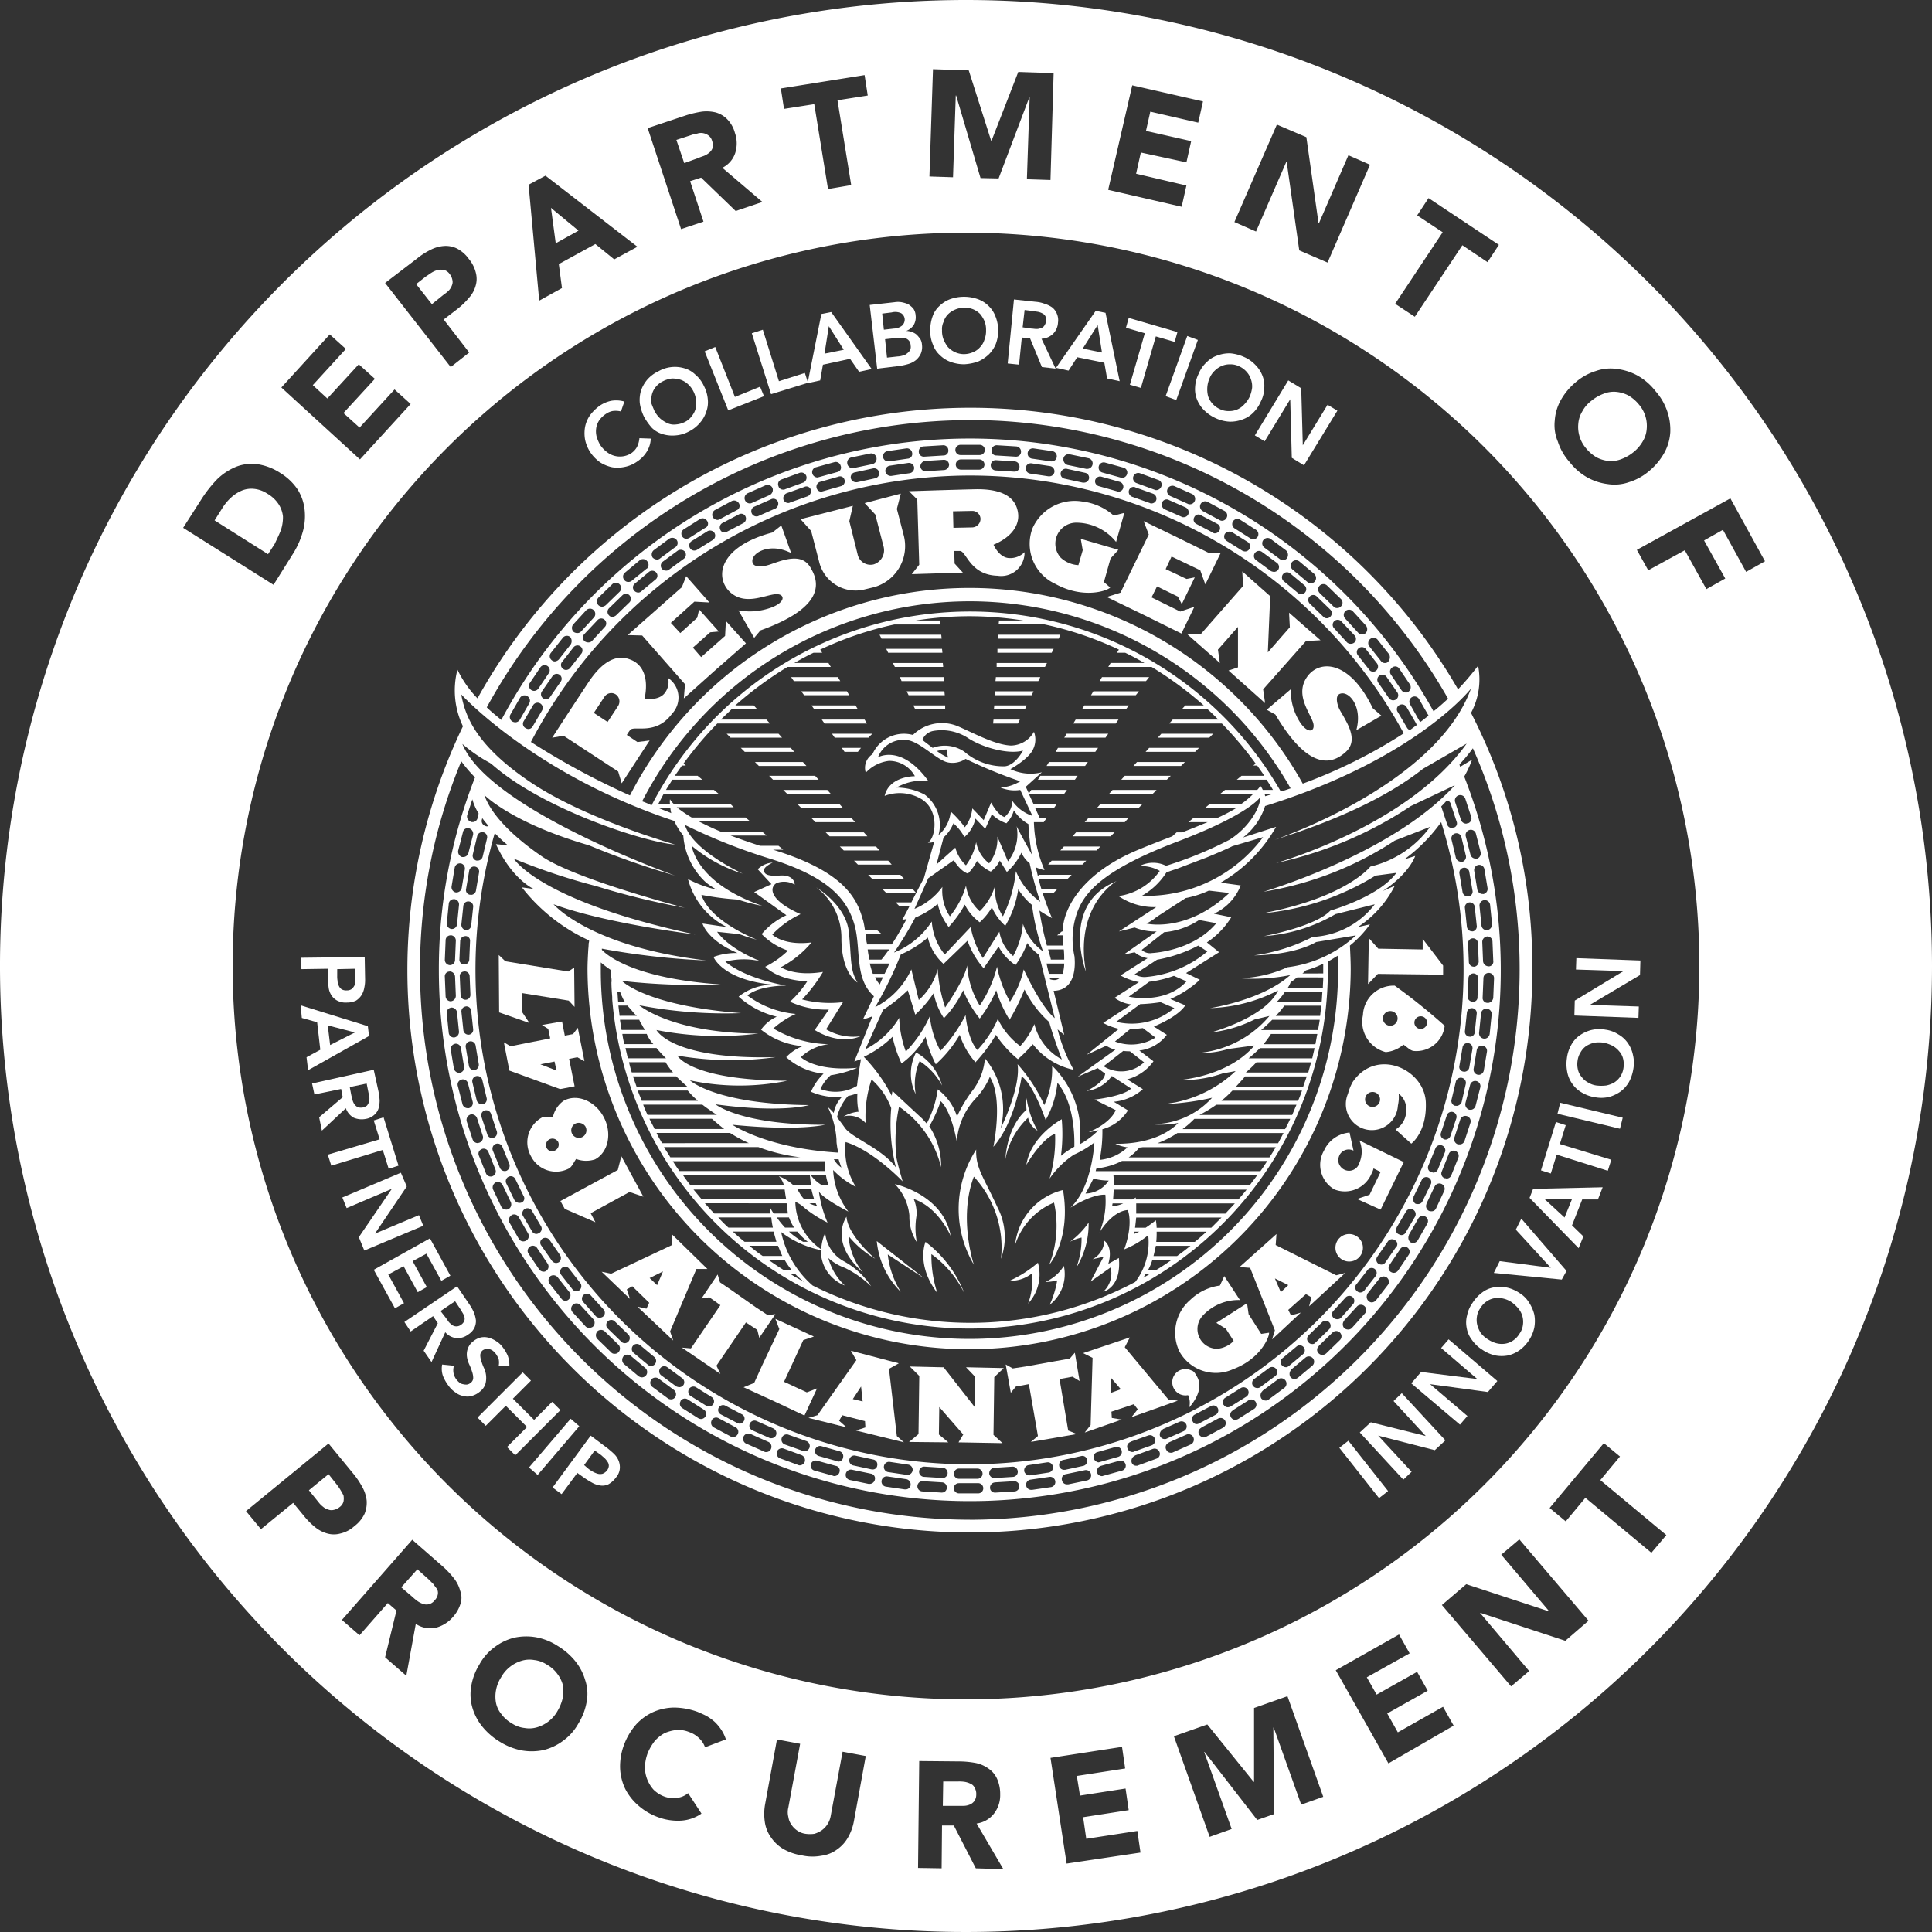 <svg xmlns="http://www.w3.org/2000/svg" width="203.822" height="203.822" viewBox="0 0 203.822 203.822">
  <rect x="0" y="0" width="203.822" height="203.822" fill="#333333" stroke="none"/>
  <g id="dop-logo-blk-fn" transform="translate(-4.2 -4.2)" opacity="0.998">
    <g id="Grupo_1448" data-name="Grupo 1448" transform="translate(4.2 4.2)">
      <path id="Trazado_1978" data-name="Trazado 1978" d="M86.075,380.876a7.059,7.059,0,0,0-.415-.581l-.788-.995L82.8,381l1.037,1.285a2.368,2.368,0,0,0,.456.456,1.368,1.368,0,0,0,.539.29.911.911,0,0,0,.58.041,1.41,1.41,0,0,0,.622-.29,1.092,1.092,0,0,0,.415-.58,1.784,1.784,0,0,0,0-.664C86.324,381.29,86.2,381.083,86.075,380.876Z" transform="translate(-50.212 -223.78)" fill="#fff"/>
      <path id="Trazado_1979" data-name="Trazado 1979" d="M65.807,132.891a4.307,4.307,0,0,0,.207-1.41,3,3,0,0,0-.456-1.285,3.512,3.512,0,0,0-1.2-1.119,3.062,3.062,0,0,0-1.368-.5,2.693,2.693,0,0,0-1.285.166,3.945,3.945,0,0,0-1.161.746,5.285,5.285,0,0,0-.954,1.161L58.8,131.9l5.639,3.566.7-1.078C65.392,133.844,65.641,133.347,65.807,132.891Z" transform="translate(-36.162 -77.001)" fill="#fff"/>
      <path id="Trazado_1980" data-name="Trazado 1980" d="M109.7,405.075l-.5-.5L108,403.5l-1.7,1.907,1.119.953a6.16,6.16,0,0,0,.539.456,2.273,2.273,0,0,0,.622.332,1.069,1.069,0,0,0,.622.042,1.1,1.1,0,0,0,.622-.415,1.152,1.152,0,0,0,.332-.622.912.912,0,0,0-.083-.58A5.187,5.187,0,0,1,109.7,405.075Z" transform="translate(-63.968 -237.946)" fill="#fff"/>
      <path id="Trazado_1981" data-name="Trazado 1981" d="M136.78,427.99a3.435,3.435,0,0,0-1.078-.953,3.059,3.059,0,0,0-1.368-.5,2.849,2.849,0,0,0-1.327.083,3.7,3.7,0,0,0-1.2.622,3.6,3.6,0,0,0-.954,1.119,3.768,3.768,0,0,0-.539,1.368,3.57,3.57,0,0,0,0,1.327,2.709,2.709,0,0,0,.58,1.2,3.435,3.435,0,0,0,1.078.954,3.062,3.062,0,0,0,1.368.5,2.856,2.856,0,0,0,1.327-.083,3.707,3.707,0,0,0,1.2-.622,3.6,3.6,0,0,0,.954-1.12,4.7,4.7,0,0,0,.539-1.368,3.793,3.793,0,0,0,0-1.368A3.393,3.393,0,0,0,136.78,427.99Z" transform="translate(-77.988 -251.408)" fill="#fff"/>
      <path id="Trazado_1982" data-name="Trazado 1982" d="M406.607,109.856a4.038,4.038,0,0,0,1.119.954,3.528,3.528,0,0,0,1.285.373,2.972,2.972,0,0,0,1.327-.207,4.515,4.515,0,0,0,1.285-.746,4.036,4.036,0,0,0,.954-1.119,2.934,2.934,0,0,0,.415-1.285,3.453,3.453,0,0,0-.829-2.612,4.037,4.037,0,0,0-1.12-.954,3.526,3.526,0,0,0-1.285-.373,2.885,2.885,0,0,0-1.327.207,4.517,4.517,0,0,0-1.285.746,3.448,3.448,0,0,0-.954,1.119,2.939,2.939,0,0,0-.414,1.285,3.451,3.451,0,0,0,.829,2.612Z" transform="translate(-239.27 -62.548)" fill="#fff"/>
      <path id="Trazado_1983" data-name="Trazado 1983" d="M178.5,40.715c.207-.083.415-.166.663-.249a1.94,1.94,0,0,0,.58-.332,1.133,1.133,0,0,0,.373-.5,1.178,1.178,0,0,0-.042-.746,1.015,1.015,0,0,0-.373-.58,1.285,1.285,0,0,0-.539-.249,1.232,1.232,0,0,0-.663.041,3.108,3.108,0,0,0-.663.166l-1.534.5.829,2.446Z" transform="translate(-104.946 -24.006)" fill="#fff"/>
      <path id="Trazado_1984" data-name="Trazado 1984" d="M147.3,59.5l-2.9-2.4.5,3.732Z" transform="translate(-86.272 -35.167)" fill="#fff"/>
      <path id="Trazado_1985" data-name="Trazado 1985" d="M113.583,74.971a1.553,1.553,0,0,0,.29-.5.911.911,0,0,0,.041-.58,1.408,1.408,0,0,0-.29-.622,1.092,1.092,0,0,0-.58-.415,1.782,1.782,0,0,0-.663,0,2.314,2.314,0,0,0-.663.29c-.207.124-.415.29-.622.415l-1,.788,1.659,2.115,1.285-1.037A2.855,2.855,0,0,0,113.583,74.971Z" transform="translate(-66.193 -44.372)" fill="#fff"/>
      <path id="Trazado_1986" data-name="Trazado 1986" d="M247.044,457.749a2.187,2.187,0,0,0-.622-.207,3.783,3.783,0,0,0-.663-.042h-1.617l-.041,2.571h2.156a1.718,1.718,0,0,0,.663-.124,1.134,1.134,0,0,0,.5-.373,1.186,1.186,0,0,0,.207-.7,1.271,1.271,0,0,0-.166-.705A.809.809,0,0,0,247.044,457.749Z" transform="translate(-144.635 -269.557)" fill="#fff"/>
      <path id="Trazado_1987" data-name="Trazado 1987" d="M106.111,4.2A101.911,101.911,0,1,0,208.022,106.111,101.939,101.939,0,0,0,106.111,4.2ZM168.22,48.6a5.144,5.144,0,0,1,.622-2.156,6.786,6.786,0,0,1,1.576-1.907,5.922,5.922,0,0,1,2.156-1.2,4.6,4.6,0,0,1,2.239-.207,5.993,5.993,0,0,1,2.156.7,6.255,6.255,0,0,1,1.866,1.617,6.174,6.174,0,0,1,1.244,2.115,6,6,0,0,1,.332,2.239,5.144,5.144,0,0,1-.622,2.156,6.785,6.785,0,0,1-1.576,1.907,5.923,5.923,0,0,1-2.156,1.2,4.6,4.6,0,0,1-2.239.207,5.991,5.991,0,0,1-2.156-.7,6.255,6.255,0,0,1-1.866-1.617,5.974,5.974,0,0,1-1.244-2.156A4.459,4.459,0,0,1,168.22,48.6ZM153.709,26.921l1.2-1.824,7.422,4.934-1.2,1.824-2.654-1.783-5.017,7.546-2.073-1.368L156.4,28.7Zm-14.8-9.578,3.11,1.327,1.285,9.08h.041l3.11-7.173,2.28,1L144.255,31.9l-2.985-1.285-1.327-9.329H139.9l-3.192,7.339-2.28-1ZM123.649,13.2l7.463,1.7-.5,2.239-5.058-1.161-.456,2.032,4.768,1.078-.5,2.239-4.81-1.037-.5,2.239,5.307,1.244-.5,2.239-7.753-1.783Zm-21.021-1.7,3.773.124,2.363,7.422h.041l2.819-7.256,3.731.124-.332,11.277-2.488-.083.29-8.624h-.041l-3.234,8.541-1.907-.041-2.571-8.707h-.041l-.29,8.624-2.488-.083Zm-7.214.622.332,2.156-3.192.5L94,23.728l-2.446.415-1.451-8.956-3.192.5-.332-2.156ZM76.632,16.348a11.376,11.376,0,0,1,1.617-.373,4.161,4.161,0,0,1,1.451.083,2.724,2.724,0,0,1,1.2.7,3.269,3.269,0,0,1,.829,1.451,3.363,3.363,0,0,1,.041,2.115A2.667,2.667,0,0,1,80.405,21.9l4.229,3.607-2.819.954L78.167,22.94l-1.161.373,1.41,4.27-2.363.788L72.528,17.716ZM61.748,22.733l9.7,7.5L69,31.564l-1.99-1.617-3.856,2.115.332,2.529-2.4,1.327L59.965,23.687ZM48.19,31.481a7.425,7.425,0,0,1,1.41-.912,3.653,3.653,0,0,1,1.41-.415,2.678,2.678,0,0,1,1.368.249,3.521,3.521,0,0,1,1.285,1.119,3.59,3.59,0,0,1,.746,1.493,2.53,2.53,0,0,1-.041,1.368,3.12,3.12,0,0,1-.7,1.244,8.027,8.027,0,0,1-1.2,1.161L51.01,37.908,53.7,41.391l-1.949,1.534-6.924-8.873Zm-9.2,8,1.7,1.534L37.2,44.832l1.534,1.41,3.317-3.607,1.7,1.534-3.317,3.607,1.7,1.534,3.69-4.022,1.7,1.534-5.348,5.846-8.292-7.587ZM25.511,56.773a13.389,13.389,0,0,1,1.617-2.032,6.357,6.357,0,0,1,1.949-1.285,4.533,4.533,0,0,1,2.239-.29,6.019,6.019,0,0,1,2.488.954,5.867,5.867,0,0,1,1.783,1.7,4.987,4.987,0,0,1,.746,2.115,6.134,6.134,0,0,1-.166,2.28,8.885,8.885,0,0,1-.954,2.239l-2.156,3.441-9.536-6.012ZM38.737,165.981a3.468,3.468,0,0,1-1.285-.663,7.681,7.681,0,0,1-1.161-1.161l-1.161-1.41-3.4,2.778-1.576-1.907,8.707-7.131,2.654,3.234a8.72,8.72,0,0,1,.912,1.368,3.744,3.744,0,0,1,.456,1.41,3.152,3.152,0,0,1-.207,1.368,3.468,3.468,0,0,1-1.078,1.327,3.277,3.277,0,0,1-1.493.788A2.555,2.555,0,0,1,38.737,165.981Zm14.055,7.38a3.727,3.727,0,0,1-.829,1.451,3.55,3.55,0,0,1-1.824,1.119,2.753,2.753,0,0,1-2.073-.415l-1,5.473-2.239-1.949,1.2-4.934-.912-.788-2.985,3.4L40.271,175.1l7.422-8.458,3.275,2.861a10.129,10.129,0,0,1,1.119,1.2,3.631,3.631,0,0,1,.663,1.327A2.045,2.045,0,0,1,52.792,173.361ZM66.1,183.685a6.362,6.362,0,0,1-.871,2.322,5.6,5.6,0,0,1-1.658,1.866,5.689,5.689,0,0,1-2.032.954,6.013,6.013,0,0,1-2.28.041,6.766,6.766,0,0,1-2.322-.912,7.1,7.1,0,0,1-1.866-1.617,5.729,5.729,0,0,1-1.037-1.99,5.052,5.052,0,0,1-.124-2.239,6.362,6.362,0,0,1,.871-2.322,5.6,5.6,0,0,1,1.658-1.866,5.689,5.689,0,0,1,2.032-.954,6.014,6.014,0,0,1,2.28-.041,6.274,6.274,0,0,1,2.28.912,7.1,7.1,0,0,1,1.866,1.617,5.729,5.729,0,0,1,1.037,1.99A4.511,4.511,0,0,1,66.1,183.685Zm12.48,4.851a2.38,2.38,0,0,0-.622-.954,2.8,2.8,0,0,0-1.078-.663,2.971,2.971,0,0,0-1.327-.207,4.242,4.242,0,0,0-1.244.332,3.97,3.97,0,0,0-1.037.829,5.506,5.506,0,0,0-.746,1.285,4.748,4.748,0,0,0-.29,1.451,3.591,3.591,0,0,0,.912,2.4,3.243,3.243,0,0,0,1.078.7,2.706,2.706,0,0,0,1.368.166,2.207,2.207,0,0,0,1.2-.5l1.41,2.156a4.231,4.231,0,0,1-2.2.746,5.973,5.973,0,0,1-2.28-.332,6.531,6.531,0,0,1-2.156-1.244,5.834,5.834,0,0,1-1.41-1.783,5.535,5.535,0,0,1-.539-2.2,6.466,6.466,0,0,1,.415-2.446,6.926,6.926,0,0,1,1.285-2.156A5.565,5.565,0,0,1,73.15,184.8a5.634,5.634,0,0,1,2.2-.456,7.479,7.479,0,0,1,2.446.456c.29.124.58.249.912.415a5.66,5.66,0,0,1,.871.622,4.641,4.641,0,0,1,.7.829,4,4,0,0,1,.5,1.037Zm15.714,7.753a5.408,5.408,0,0,1-.622,1.741,3.822,3.822,0,0,1-1.161,1.285,3.505,3.505,0,0,1-1.658.663,5.024,5.024,0,0,1-2.073-.041,5.653,5.653,0,0,1-1.99-.7,4.1,4.1,0,0,1-1.285-1.244,3.665,3.665,0,0,1-.622-1.617,5.683,5.683,0,0,1,.041-1.866l1.244-6.8,2.446.456-1.244,6.717a2.022,2.022,0,0,0,0,1,1.844,1.844,0,0,0,.332.829,2.221,2.221,0,0,0,.622.622,2.011,2.011,0,0,0,.871.332,3.354,3.354,0,0,0,.912,0,2.75,2.75,0,0,0,.788-.373,2.374,2.374,0,0,0,.622-.663,2.42,2.42,0,0,0,.332-.912l1.244-6.717,2.446.456Zm12.853,5.017-2.322-4.519h-1.244l-.041,4.519-2.488-.041.124-11.277,4.353.041a9.688,9.688,0,0,1,1.617.166,3.5,3.5,0,0,1,1.327.58,2.6,2.6,0,0,1,.912,1.078,3.934,3.934,0,0,1,.332,1.658,3.15,3.15,0,0,1-.663,2.032,2.791,2.791,0,0,1-1.824,1.037l2.819,4.809Zm9.578-.5-1.7-11.153,7.546-1.161.332,2.28-5.1.788.332,2.073,4.809-.746.332,2.28-4.809.746.332,2.28,5.39-.829.332,2.28Zm24.752-6.219-2.9-8.126h-.041l.083,9.121-1.783.622-5.556-7.173h-.041l2.9,8.126-2.322.829-3.773-10.614,3.524-1.244,4.892,6.053h.041V184.39l3.524-1.244L143.8,193.76Zm9.2-4.353-5.556-9.826,6.675-3.773,1.119,1.99-4.519,2.529,1.037,1.824,4.27-2.4,1.119,1.99-4.271,2.4,1.119,1.99,4.768-2.695,1.119,1.99ZM169.339,177.3l-8.956-2.944h-.042l5.183,6.136-1.907,1.617-7.3-8.582,2.571-2.2,8.707,2.861h.041l-5.058-5.97,1.907-1.617,7.3,8.582Zm9.08-9.287-6.965-5.8-2.073,2.488-1.7-1.41,5.722-6.841,1.7,1.41-2.073,2.488,6.965,5.8Zm-72.308,15.465a77.366,77.366,0,1,1,77.366-77.366A77.37,77.37,0,0,1,106.111,183.478Zm80.1-118.247-1.99,1.119-2.28-4.1-3.856,2.115-1.2-2.156,9.868-5.431,3.649,6.634-1.99,1.119-2.446-4.436-1.99,1.119Z" transform="translate(-4.2 -4.2)" fill="#fff"/>
    </g>
    <g id="Grupo_1449" data-name="Grupo 1449" transform="translate(65.873 35.503)">
      <path id="Trazado_1988" data-name="Trazado 1988" d="M156.785,107.259a2.338,2.338,0,0,0-.912-.041,1.9,1.9,0,0,0-.663.29,2.721,2.721,0,0,0-.7.663,2.057,2.057,0,0,0-.332.829,2.288,2.288,0,0,0,.041.912,3.931,3.931,0,0,0,.373.871,3.017,3.017,0,0,0,.7.746,2.215,2.215,0,0,0,1.741.456,2.133,2.133,0,0,0,.912-.373,1.952,1.952,0,0,0,.539-.622,2.647,2.647,0,0,0,.249-.912l1.2.042a2.8,2.8,0,0,1-.415,1.368,3.383,3.383,0,0,1-1,1.037,3.424,3.424,0,0,1-1.327.58,3.6,3.6,0,0,1-1.327.041,3.907,3.907,0,0,1-1.244-.5,4.1,4.1,0,0,1-1.036-1.036,3.886,3.886,0,0,1-.581-1.368,3.8,3.8,0,0,1,0-1.368,3.253,3.253,0,0,1,.539-1.244,4.745,4.745,0,0,1,1.037-1,3.368,3.368,0,0,1,1.2-.5,3.132,3.132,0,0,1,1.368.083Z" transform="translate(-152.95 -95.152)" fill="#fff"/>
      <path id="Trazado_1989" data-name="Trazado 1989" d="M167.434,102.844a4.9,4.9,0,0,1-.456-1.451,3.533,3.533,0,0,1,.124-1.327,3.652,3.652,0,0,1,.663-1.161,3.563,3.563,0,0,1,1.161-.871,3.487,3.487,0,0,1,2.737-.332,2.737,2.737,0,0,1,1.161.663,3.419,3.419,0,0,1,.912,1.2,3.653,3.653,0,0,1,.415,1.41,2.866,2.866,0,0,1-.166,1.327,3.256,3.256,0,0,1-.663,1.161,3.663,3.663,0,0,1-1.161.912,3.457,3.457,0,0,1-1.41.415,3.535,3.535,0,0,1-1.327-.124,2.735,2.735,0,0,1-1.161-.663A6.408,6.408,0,0,1,167.434,102.844Zm1.078-.663a3.1,3.1,0,0,0,.622.829,3.152,3.152,0,0,0,.788.5,1.6,1.6,0,0,0,.871.124,2.5,2.5,0,0,0,.912-.249,1.878,1.878,0,0,0,.746-.622,2.065,2.065,0,0,0,.415-.788,2.228,2.228,0,0,0,.041-.912,2.55,2.55,0,0,0-.29-.954,2.581,2.581,0,0,0-.58-.746,2.174,2.174,0,0,0-.788-.456,3.155,3.155,0,0,0-.871-.124,2.8,2.8,0,0,0-.954.29,2.226,2.226,0,0,0-.746.58,2.065,2.065,0,0,0-.415.788,3.249,3.249,0,0,0-.083.912C168.263,101.6,168.388,101.89,168.512,102.18Z" transform="translate(-161.153 -90.157)" fill="#fff"/>
      <path id="Trazado_1990" data-name="Trazado 1990" d="M183.5,92.956l1.119-.456,2.073,5.266,2.654-1.078.415,1-3.773,1.493Z" transform="translate(-170.834 -87.193)" fill="#fff"/>
      <path id="Trazado_1991" data-name="Trazado 1991" d="M195.5,88.473l1.161-.373,1.7,5.431,2.736-.871.332,1.037-3.9,1.2Z" transform="translate(-177.858 -84.617)" fill="#fff"/>
      <path id="Trazado_1992" data-name="Trazado 1992" d="M211.151,83.807l1.036-.207,4.271,6.012-1.327.29-.954-1.368-2.861.622-.29,1.658-1.327.29Zm2.363,3.773-1.576-2.488-.456,2.9Z" transform="translate(-186.171 -81.983)" fill="#fff"/>
      <path id="Trazado_1993" data-name="Trazado 1993" d="M225.5,81.346l2.612-.29a2.255,2.255,0,0,1,.746,0,3.5,3.5,0,0,1,.7.207,2.852,2.852,0,0,1,.539.456,1.455,1.455,0,0,1,.249.746,1.606,1.606,0,0,1-.207,1,1.659,1.659,0,0,1-.788.622h0a1.665,1.665,0,0,1,.622.124,1.433,1.433,0,0,1,.5.29,4.424,4.424,0,0,1,.373.456,1.35,1.35,0,0,1,.166.58,1.79,1.79,0,0,1-.124.954,2,2,0,0,1-.5.663,2.377,2.377,0,0,1-.788.415,7.21,7.21,0,0,1-.912.207l-2.4.29Zm1.493,2.612,1.078-.124a1.421,1.421,0,0,0,.871-.332.875.875,0,0,0,.249-.663.81.81,0,0,0-.373-.622,1.5,1.5,0,0,0-1-.083l-1,.124Zm.332,2.944,1.119-.124a2.08,2.08,0,0,0,.5-.083.92.92,0,0,0,.456-.207,1.265,1.265,0,0,0,.332-.332.752.752,0,0,0,.083-.539.782.782,0,0,0-.415-.7,2.265,2.265,0,0,0-1.119-.083l-1.161.124Z" transform="translate(-195.42 -80.476)" fill="#fff"/>
      <path id="Trazado_1994" data-name="Trazado 1994" d="M240.9,83.266a4.335,4.335,0,0,1,.249-1.493,2.665,2.665,0,0,1,.746-1.119,3.194,3.194,0,0,1,1.12-.7,4.357,4.357,0,0,1,2.9,0,3.044,3.044,0,0,1,1.119.7,2.953,2.953,0,0,1,.746,1.119,4.043,4.043,0,0,1,.041,2.9,3.313,3.313,0,0,1-.746,1.119,4.068,4.068,0,0,1-1.119.746,5.3,5.3,0,0,1-1.451.29,4.1,4.1,0,0,1-1.451-.249,3.044,3.044,0,0,1-1.119-.7,2.664,2.664,0,0,1-.746-1.119A3.553,3.553,0,0,1,240.9,83.266Zm1.244-.042a2.508,2.508,0,0,0,.166,1,3.568,3.568,0,0,0,.456.788,2.459,2.459,0,0,0,.746.539,2.3,2.3,0,0,0,.954.207,2.457,2.457,0,0,0,.954-.207,1.917,1.917,0,0,0,.746-.539,1.879,1.879,0,0,0,.456-.788,2.51,2.51,0,0,0,.166-1,2.433,2.433,0,0,0-.166-.954,3.251,3.251,0,0,0-.456-.746,2.351,2.351,0,0,0-.746-.5,2.432,2.432,0,0,0-.954-.166,2.459,2.459,0,0,0-.954.207,2.352,2.352,0,0,0-.746.5,1.877,1.877,0,0,0-.456.788A1.714,1.714,0,0,0,242.144,83.224Z" transform="translate(-204.435 -79.7)" fill="#fff"/>
      <path id="Trazado_1995" data-name="Trazado 1995" d="M261.263,80.4l2.322.249a3.254,3.254,0,0,1,.912.207,2.747,2.747,0,0,1,.788.373,1.649,1.649,0,0,1,.5.663,1.73,1.73,0,0,1,.124.954,1.8,1.8,0,0,1-.539,1.2,1.878,1.878,0,0,1-1.2.5l1.493,3.151-1.451-.166L262.963,84.5l-.871-.083-.29,2.861-1.2-.124Zm1.824,3.068c.166,0,.332.041.5.041a1.054,1.054,0,0,0,.5-.083.6.6,0,0,0,.373-.249,1.381,1.381,0,0,0,.207-.5.9.9,0,0,0-.083-.5.653.653,0,0,0-.29-.29,1.738,1.738,0,0,0-.414-.166c-.166-.041-.332-.041-.456-.083l-1.037-.124-.207,1.824Z" transform="translate(-215.967 -80.11)" fill="#fff"/>
      <path id="Trazado_1996" data-name="Trazado 1996" d="M277.088,83.3l1.037.207,1.493,7.214-1.327-.29L278,88.773l-2.861-.58-.912,1.41-1.327-.29Zm.663,4.395-.456-2.9-1.575,2.488Z" transform="translate(-223.168 -81.807)" fill="#fff"/>
      <path id="Trazado_1997" data-name="Trazado 1997" d="M292.69,86.717l-1.99-.58.29-1.037,5.141,1.493-.29,1.037-1.99-.58-1.576,5.431-1.161-.332Z" transform="translate(-233.587 -82.861)" fill="#fff"/>
      <path id="Trazado_1998" data-name="Trazado 1998" d="M303.08,89.7l1.119.415-2.28,6.344-1.12-.415Z" transform="translate(-239.5 -85.554)" fill="#fff"/>
      <path id="Trazado_1999" data-name="Trazado 1999" d="M308.658,96.256a3.366,3.366,0,0,1,.871-1.244,2.832,2.832,0,0,1,1.161-.7,3.562,3.562,0,0,1,1.327-.207,4.448,4.448,0,0,1,1.409.373,3.648,3.648,0,0,1,1.2.829,3.31,3.31,0,0,1,.746,1.119,2.881,2.881,0,0,1,.207,1.327,3.282,3.282,0,0,1-.373,1.451,3.653,3.653,0,0,1-.829,1.2,3.019,3.019,0,0,1-1.161.7,3.561,3.561,0,0,1-1.327.207,3.957,3.957,0,0,1-1.451-.373,4.142,4.142,0,0,1-1.2-.829,3.316,3.316,0,0,1-.746-1.119,2.893,2.893,0,0,1-.207-1.327A3.575,3.575,0,0,1,308.658,96.256Zm1.161.456a2.906,2.906,0,0,0-.166,1.907,2.175,2.175,0,0,0,.456.788,2.3,2.3,0,0,0,.788.58,1.988,1.988,0,0,0,.953.207,2.083,2.083,0,0,0,1.617-.7,2.974,2.974,0,0,0,.58-.829,3.734,3.734,0,0,0,.249-.912,2.215,2.215,0,0,0-.124-.912,2.171,2.171,0,0,0-.456-.788,2.294,2.294,0,0,0-.788-.58,1.988,1.988,0,0,0-.954-.207,2.04,2.04,0,0,0-.871.166,2.357,2.357,0,0,0-.746.5A2.213,2.213,0,0,0,309.819,96.712Z" transform="translate(-243.875 -88.13)" fill="#fff"/>
      <path id="Trazado_2000" data-name="Trazado 2000" d="M327.024,101l1.368.829.166,6.012h0l2.612-4.271,1.036.622-3.524,5.763-1.285-.788-.166-6.178h0l-2.7,4.436L323.5,106.8Z" transform="translate(-252.788 -92.169)" fill="#fff"/>
    </g>
    <g id="Grupo_1450" data-name="Grupo 1450" transform="translate(35.918 105.158)">
      <path id="Trazado_2001" data-name="Trazado 2001" d="M87.517,247.7l.041,2.28a3.716,3.716,0,0,1-.083.954,2.222,2.222,0,0,1-.29.788,1.937,1.937,0,0,1-.58.58,2.161,2.161,0,0,1-.954.207,1.93,1.93,0,0,1-1.036-.207,1.662,1.662,0,0,1-.622-.58,1.971,1.971,0,0,1-.29-.871,8.075,8.075,0,0,1-.083-1.037v-.871l-2.778.042-.041-1.2Zm-2.9,1.99a2.553,2.553,0,0,0,.041.539.984.984,0,0,0,.124.5.9.9,0,0,0,.29.373.941.941,0,0,0,.539.124.884.884,0,0,0,.5-.124,1.12,1.12,0,0,0,.29-.332.837.837,0,0,0,.124-.456,1.993,1.993,0,0,0,0-.5v-.871l-1.907.042Z" transform="translate(-80.759 -247.7)" fill="#fff"/>
      <path id="Trazado_2002" data-name="Trazado 2002" d="M87.79,262.2l.124,1.037-6.426,3.607-.166-1.368,1.451-.788-.332-2.9-1.617-.456L80.7,260Zm-3.98,1.99,2.612-1.327-2.861-.746Z" transform="translate(-80.7 -254.9)" fill="#fff"/>
      <path id="Trazado_2003" data-name="Trazado 2003" d="M90.109,276.4l.5,2.28a7.5,7.5,0,0,1,.124.953,3.155,3.155,0,0,1-.124.871,1.472,1.472,0,0,1-.456.663,1.713,1.713,0,0,1-.871.415,2.185,2.185,0,0,1-1.285-.124,1.814,1.814,0,0,1-.829-1l-2.529,2.363-.29-1.41,2.488-2.115-.166-.87-2.819.58-.249-1.161Zm-2.363,2.695.124.5a1.537,1.537,0,0,0,.207.456,1.12,1.12,0,0,0,.332.29,1.1,1.1,0,0,0,.539.041,1.165,1.165,0,0,0,.456-.207,1.681,1.681,0,0,0,.207-.373,1.554,1.554,0,0,0,.041-.456,1.491,1.491,0,0,0-.083-.456l-.207-1.037-1.783.373Z" transform="translate(-82.398 -264.501)" fill="#fff"/>
      <path id="Trazado_2004" data-name="Trazado 2004" d="M93.073,290.822l-.622-1.99,1.037-.332,1.576,5.1-1.037.332-.622-1.99L87.973,293.6l-.373-1.161Z" transform="translate(-84.739 -271.584)" fill="#fff"/>
      <path id="Trazado_2005" data-name="Trazado 2005" d="M97.478,302.6l.622,1.451-3.358,4.975h0l4.644-1.949.456,1.12-6.219,2.612-.58-1.41,3.483-5.1h0l-4.768,2.032-.456-1.12Z" transform="translate(-86.905 -279.838)" fill="#fff"/>
      <path id="Trazado_2006" data-name="Trazado 2006" d="M105.229,319.3l2.156,3.939-.954.539-1.576-2.861-1.451.788,1.493,2.736-.954.539-1.493-2.736-1.617.871,1.658,3.027-.954.539L99.3,322.617Z" transform="translate(-91.588 -289.614)" fill="#fff"/>
      <path id="Trazado_2007" data-name="Trazado 2007" d="M112.656,331.5l1.327,1.948a5.308,5.308,0,0,1,.456.829,3.465,3.465,0,0,1,.207.829,1.683,1.683,0,0,1-.166.788,1.762,1.762,0,0,1-.663.7,1.824,1.824,0,0,1-1.244.373,1.8,1.8,0,0,1-1.161-.622l-1.451,3.151-.829-1.2,1.493-2.9-.5-.746-2.363,1.617-.663-1Zm-1.161,3.358c.083.124.207.29.29.415a2.686,2.686,0,0,0,.373.332.794.794,0,0,0,.912-.041.9.9,0,0,0,.332-.373.716.716,0,0,0,.041-.414,1.733,1.733,0,0,0-.166-.415c-.083-.124-.166-.29-.249-.415l-.58-.871-1.534,1.037Z" transform="translate(-96.154 -296.756)" fill="#fff"/>
      <path id="Trazado_2008" data-name="Trazado 2008" d="M122.609,347.447a1.78,1.78,0,0,0,0-.663,2.27,2.27,0,0,0-.332-.622,1.91,1.91,0,0,0-.29-.29,1.239,1.239,0,0,0-.332-.166,1.147,1.147,0,0,0-.373-.041,1.469,1.469,0,0,0-.373.166.717.717,0,0,0-.249.5,2.064,2.064,0,0,0,.124.663,5.537,5.537,0,0,0,.29.746,2.461,2.461,0,0,1,.124,1.658,1.694,1.694,0,0,1-.58.788,2.214,2.214,0,0,1-.871.456,1.554,1.554,0,0,1-.871,0,1.846,1.846,0,0,1-.829-.373,2.645,2.645,0,0,1-.7-.664,4.578,4.578,0,0,1-.622-1.078,2.348,2.348,0,0,1-.083-1.2l1.244.125a1.662,1.662,0,0,0-.041.788,1.577,1.577,0,0,0,.332.7,1.906,1.906,0,0,0,.29.29.744.744,0,0,0,.373.166,1.278,1.278,0,0,0,.415.041.743.743,0,0,0,.373-.166.653.653,0,0,0,.29-.539,2.065,2.065,0,0,0-.124-.663,5.569,5.569,0,0,0-.29-.746,2.747,2.747,0,0,1-.249-.829,1.894,1.894,0,0,1,.083-.829,1.694,1.694,0,0,1,.58-.788,1.952,1.952,0,0,1,.829-.415,1.845,1.845,0,0,1,.829.041,2.746,2.746,0,0,1,.788.373,2.373,2.373,0,0,1,.663.622,4.056,4.056,0,0,1,.539.912,2.86,2.86,0,0,1,.166,1.037Z" transform="translate(-101.713 -304.327)" fill="#fff"/>
      <path id="Trazado_2009" data-name="Trazado 2009" d="M130.468,353.4l.871.871-1.907,1.907,2.239,2.239,1.907-1.907.871.871-4.768,4.768-.871-.871,2.115-2.114-2.239-2.239-2.115,2.114-.871-.871Z" transform="translate(-107.043 -309.576)" fill="#fff"/>
      <path id="Trazado_2010" data-name="Trazado 2010" d="M143.195,365.2l.912.788-4.395,5.141-.912-.788Z" transform="translate(-114.711 -316.483)" fill="#fff"/>
      <path id="Trazado_2011" data-name="Trazado 2011" d="M148.822,369.5l1.824,1.368c.249.207.5.414.7.622a2.018,2.018,0,0,1,.456.746,1.832,1.832,0,0,1,.083.829,1.683,1.683,0,0,1-.415.871,2.416,2.416,0,0,1-.788.7,1.459,1.459,0,0,1-.829.124,2.4,2.4,0,0,1-.871-.29,9.884,9.884,0,0,1-.871-.539l-.7-.5-1.659,2.239-.954-.7Zm-.207,3.524a4.369,4.369,0,0,0,.456.29,2.529,2.529,0,0,0,.5.207,1,1,0,0,0,.5,0,1.059,1.059,0,0,0,.456-.332.86.86,0,0,0,.207-.5.7.7,0,0,0-.124-.415,2.272,2.272,0,0,0-.29-.373c-.124-.124-.249-.207-.373-.332l-.7-.5-1.119,1.534Z" transform="translate(-118.223 -319)" fill="#fff"/>
    </g>
    <g id="Grupo_1451" data-name="Grupo 1451" transform="translate(145.499 105.282)">
      <path id="Trazado_2012" data-name="Trazado 2012" d="M345,371.546l.953-.746,4.188,5.307-.953.746Z" transform="translate(-345 -319.886)" fill="#fff"/>
      <path id="Trazado_2013" data-name="Trazado 2013" d="M350.2,362.846l1.161-1.078,5.8,1.451h0l-3.4-3.69.87-.829,4.6,4.975-1.119,1.037-5.97-1.534h0l3.524,3.814-.871.829Z" transform="translate(-348.044 -312.803)" fill="#fff"/>
      <path id="Trazado_2014" data-name="Trazado 2014" d="M363.3,349.643l1.036-1.2,5.929.746h0l-3.814-3.275.788-.912,5.141,4.395-1,1.161-6.095-.829h0l3.939,3.358-.788.912Z" transform="translate(-355.713 -304.783)" fill="#fff"/>
      <path id="Trazado_2015" data-name="Trazado 2015" d="M378.936,338.263a3.693,3.693,0,0,1-1.078-1.037,2.789,2.789,0,0,1-.539-1.244,2.889,2.889,0,0,1,.041-1.327,3.42,3.42,0,0,1,.581-1.327,4.156,4.156,0,0,1,1-1.078,2.842,2.842,0,0,1,1.2-.539,3.786,3.786,0,0,1,1.368,0,3.888,3.888,0,0,1,1.368.58,3.1,3.1,0,0,1,1.036,1.037,4.189,4.189,0,0,1,.539,1.244,3.8,3.8,0,0,1,0,1.368,3.884,3.884,0,0,1-.581,1.368,3.969,3.969,0,0,1-.995,1.037,3.47,3.47,0,0,1-1.2.539,3.55,3.55,0,0,1-1.327,0A3.948,3.948,0,0,1,378.936,338.263Zm.622-1.078a2.975,2.975,0,0,0,.912.415,2.291,2.291,0,0,0,.912.042,2.061,2.061,0,0,0,.829-.332,2.174,2.174,0,0,0,.663-.7,1.945,1.945,0,0,0,.373-.912,2.257,2.257,0,0,0-.041-.912,2.228,2.228,0,0,0-.414-.829,4.041,4.041,0,0,0-.746-.7,2.639,2.639,0,0,0-.871-.373,2.259,2.259,0,0,0-.912-.041,2.054,2.054,0,0,0-.829.332,2.17,2.17,0,0,0-.663.7,1.947,1.947,0,0,0-.373.912,2.267,2.267,0,0,0,.042.912,2.994,2.994,0,0,0,.373.829A2.86,2.86,0,0,0,379.557,337.185Z" transform="translate(-363.885 -296.968)" fill="#fff"/>
      <path id="Trazado_2016" data-name="Trazado 2016" d="M384.3,320.022l.622-1.244,5.39.7-3.69-4.022.581-1.161,4.768,5.514-.5.912Z" transform="translate(-368.006 -286.811)" fill="#fff"/>
      <path id="Trazado_2017" data-name="Trazado 2017" d="M393.4,307.419l.373-.953,7.339-.166-.5,1.285h-1.658l-1.078,2.736,1.2,1.161-.5,1.244Zm4.478.124-2.944-.041,2.156,1.99Z" transform="translate(-373.333 -282.128)" fill="#fff"/>
      <path id="Trazado_2018" data-name="Trazado 2018" d="M397.958,293.141l-.622,1.99L396.3,294.8l1.575-5.1,1.037.332-.622,1.99,5.431,1.659-.373,1.161Z" transform="translate(-375.03 -272.411)" fill="#fff"/>
      <path id="Trazado_2019" data-name="Trazado 2019" d="M400.5,285.961l.29-1.161,6.592,1.576-.29,1.161Z" transform="translate(-377.489 -269.542)" fill="#fff"/>
      <path id="Trazado_2020" data-name="Trazado 2020" d="M405.822,273.25a3.8,3.8,0,0,1-1.41-.5,3.023,3.023,0,0,1-1-.912,3.082,3.082,0,0,1-.539-1.244,4.241,4.241,0,0,1-.041-1.451,3.765,3.765,0,0,1,.456-1.41,2.909,2.909,0,0,1,.871-.995,3.822,3.822,0,0,1,1.244-.581,3.583,3.583,0,0,1,1.492-.041,3.354,3.354,0,0,1,1.368.5,3.018,3.018,0,0,1,1,.912,3.347,3.347,0,0,1,.539,1.244,3.585,3.585,0,0,1,.041,1.493,4.42,4.42,0,0,1-.456,1.368,3.419,3.419,0,0,1-.871.995,4.038,4.038,0,0,1-1.2.581A3.61,3.61,0,0,1,405.822,273.25Zm.124-1.244a4.354,4.354,0,0,0,1.036,0,2.719,2.719,0,0,0,.871-.332,2.222,2.222,0,0,0,.622-.622,2.193,2.193,0,0,0,.332-.912,2.439,2.439,0,0,0-.042-.954,1.8,1.8,0,0,0-.414-.788,2.4,2.4,0,0,0-.7-.58,3.715,3.715,0,0,0-.954-.332,3.658,3.658,0,0,0-.954,0,2.9,2.9,0,0,0-.829.332,1.92,1.92,0,0,0-.622.663,2.189,2.189,0,0,0-.332.912,2.43,2.43,0,0,0,.042.954,1.8,1.8,0,0,0,.415.788,1.967,1.967,0,0,0,.7.58A2.167,2.167,0,0,0,405.946,272.006Z" transform="translate(-378.83 -258.572)" fill="#fff"/>
      <path id="Trazado_2021" data-name="Trazado 2021" d="M404.8,254.053l.041-1.576,5.141-3.11h0l-5.017-.166.042-1.2,6.758.249-.042,1.534-5.307,3.151h0l5.183.166-.041,1.2Z" transform="translate(-380.006 -248)" fill="#fff"/>
    </g>
    <g id="Grupo_1454" data-name="Grupo 1454" transform="translate(62.453 55.814)">
      <g id="Grupo_1452" data-name="Grupo 1452">
        <path id="Trazado_2022" data-name="Trazado 2022" d="M207.9,132.495l1.119,1.244.829,3.192a3.953,3.953,0,0,0,4.768,2.985l1.037-.249a4.5,4.5,0,0,0,3.11-5.556l-.7-2.695.415-1.617-3.814,1,1.12,1.2.87,3.358a1.56,1.56,0,0,1-1.037,1.907h0a1.389,1.389,0,0,1-1.7-1.078l-.871-3.483.373-1.617Z" transform="translate(-181.697 -129.338)" fill="#fff"/>
        <path id="Trazado_2023" data-name="Trazado 2023" d="M172.524,153.578l-2.446-2.778-.456,1.161-2.529,2.239-3.193,2.819,1.534.042,4.519,5.141-.124,1.493,3.192-2.861,3.359-2.944-2.115-2.363-.083,1.575-2.529,2.239-.871-1,1.824-1.617.912-.083-2.073-2.322-.207.871-1.783,1.617-1-1.078,2.488-2.239Z" transform="translate(-155.939 -141.632)" fill="#fff"/>
        <path id="Trazado_2024" data-name="Trazado 2024" d="M296.207,143.475l1.617-3.317H296.58l-3.027-1.492L289.7,136.8l.539,1.41-2.985,6.136-1.451.456,3.856,1.866,4.022,1.99,1.368-2.819-1.493.5-3.027-1.493.58-1.161,2.2,1.078.414.788,1.368-2.819-.871.166-2.2-1.037.622-1.327,3.027,1.451Z" transform="translate(-227.299 -133.436)" fill="#fff"/>
        <path id="Trazado_2025" data-name="Trazado 2025" d="M156.558,175.311c-.663.829-2.114.58-2.114.58.456-2.115-.124-3.649-1.534-4.146-1.368-.539-2.861.083-4.436,2.488C146.607,177.052,144.7,180,144.7,180l1.2-.207,5.763,3.773.373,1.244,2.944-4.519-1.285.166-1.119-.746a3.776,3.776,0,0,1,.332-.5c.373-.58,2.695.622,4.436-1.741a2.484,2.484,0,0,0-.415-3.773A1.9,1.9,0,0,1,156.558,175.311Zm-4.892,1.327-1.119,1.7-1.451-.954,1.119-1.7a.863.863,0,0,1,1.2-.249A.9.9,0,0,1,151.665,176.637Z" transform="translate(-144.7 -153.787)" fill="#fff"/>
        <path id="Trazado_2026" data-name="Trazado 2026" d="M246.072,135.948c-1.078-.041-1.658-1.41-1.658-1.41,1.99-.829,2.9-2.2,2.529-3.649-.332-1.41-1.7-2.28-4.561-2.2-3.358.083-6.882.207-6.882.207l.871.871.207,6.883-.788.995,5.39-.166-.871-.954-.041-1.327h.58c.7-.041,1.037,2.529,3.98,2.612a2.472,2.472,0,0,0,2.861-2.488A2.13,2.13,0,0,1,246.072,135.948Zm-3.9-3.234-1.99.041-.042-1.741,2.032-.042a.868.868,0,0,1,.871.829A.912.912,0,0,1,242.175,132.714Z" transform="translate(-197.853 -128.687)" fill="#fff"/>
        <path id="Trazado_2027" data-name="Trazado 2027" d="M193.9,141.714c-.539.166-.912.332-1.285.415-.083.041-1.285.29-1.451-.29-.29-.954,1.617-2.114,3.773-1.161.207.083.29.124.29.124l-1.036-2.9-.954.746c-5.473,1.451-6.095,4.561-4.561,6.178,1.576,1.576,3.649.456,4.851.332,1.119-.125,1.244.954-.788,1.534a6.557,6.557,0,0,1-3.068.166l1.659,2.9.663-.788c6.468-2.322,6.3-4.81,5.39-6.426C196.843,141.466,195.931,141.051,193.9,141.714Z" transform="translate(-170.018 -134.08)" fill="#fff"/>
        <path id="Trazado_2028" data-name="Trazado 2028" d="M334.792,179.37c-.249-.5-.5-.829-.663-1.2-.042-.083-.5-1.2.042-1.493.912-.456,2.363,1.161,1.866,3.483a3.032,3.032,0,0,1-.083.332l2.654-1.534-.912-.788c-2.446-5.1-5.639-5.141-6.924-3.317s.208,3.649.622,4.809c.332,1.078-.7,1.368-1.658-.5a6.331,6.331,0,0,1-.7-2.985l-2.529,2.156.912.5c3.483,5.887,5.887,5.266,7.3,4.063C335.58,182.19,335.828,181.195,334.792,179.37Z" transform="translate(-251.124 -155.069)" fill="#fff"/>
        <path id="Trazado_2029" data-name="Trazado 2029" d="M271.609,135.635l.207,1.2-.456,1.576a2.971,2.971,0,0,1-1.866-.788,2.213,2.213,0,0,1,1.742-3.69,5.411,5.411,0,0,1,4.1,2.032l.871-3.068-1.12.29a6.078,6.078,0,0,0-3.358-1.493,4.862,4.862,0,0,0-5.224,2.861,4.653,4.653,0,0,0,2.446,5.846c2.861,1.576,5.431.746,5.763.373l-.663-.58.7-2.488.829-.912Z" transform="translate(-215.844 -130.405)" fill="#fff"/>
        <path id="Trazado_2030" data-name="Trazado 2030" d="M316.98,153.953l.083,1.534-2.322,2.653.249-5.929-2.944-2.612.083,1.534-4.478,5.1-1.451-.041,3.483,3.068-.207-1.41,2.115-2.4v4.271l-.995.332,3.856,3.441-.207-1.451,4.519-5.1,1.534-.083Z" transform="translate(-239.24 -140.929)" fill="#fff"/>
      </g>
      <g id="Grupo_1453" data-name="Grupo 1453" transform="translate(5.224 78.574)">
        <path id="Trazado_2031" data-name="Trazado 2031" d="M307.548,333.834l1,.622.829,1.285a2.765,2.765,0,0,1-1.7.829,2.08,2.08,0,0,1-1.576-3.483,5.137,5.137,0,0,1,3.939-1.658l-1.658-2.529-.456,1a5.533,5.533,0,0,0-3.109,1.493,4.573,4.573,0,0,0-1.161,5.473,4.4,4.4,0,0,0,5.639,1.866c2.9-1.078,3.856-3.4,3.814-3.856l-.829.124-1.327-2.073-.166-1.161Z" transform="translate(-242.703 -324.464)" fill="#fff"/>
        <path id="Trazado_2032" data-name="Trazado 2032" d="M241.512,351.983l.954,1-.042,3.193-3.275-4.188-3.566-.083,1,.995-.083,6.136-.995.829,4.146.042-1-.829.041-2.9,2.529,2.9-.5.829,4.644.083-.954-.871.083-6.095,1-.954Z" transform="translate(-203.077 -337.928)" fill="#fff"/>
        <path id="Trazado_2033" data-name="Trazado 2033" d="M161.073,325.929l3.773,3.566-.332-.954,2.778-6.592h1.161l-3.731-3.648v1.119l-6.426,3.027-1-.207,2.985,2.861-.332-1,.58-.331,1.783,1.741-.29.622Zm1.285-3.027,1.41-.7-.622,1.451Z" transform="translate(-157.3 -318.259)" fill="#fff"/>
        <path id="Trazado_2034" data-name="Trazado 2034" d="M214.917,356.316l5.058,1.244-.746-.663-.829-7.09,1.037-.581-5.058-1.327.58.995-4.1,5.8-.954.29,4.022,1-.788-.7.332-.581,2.4.622.042.663ZM214.585,353l.871-1.327.166,1.576Z" transform="translate(-188.091 -335.586)" fill="#fff"/>
        <path id="Trazado_2035" data-name="Trazado 2035" d="M284.9,352.917l4.893-1.741-1-.124-4.6-5.514.539-1.036-4.934,1.658,1,.5-.207,7.09-.622.788,3.9-1.368L282.827,353l-.042-.663,2.363-.788.415.539Zm-2.156-2.57v-1.576l1.037,1.2Z" transform="translate(-229.01 -333.596)" fill="#fff"/>
        <path id="Trazado_2036" data-name="Trazado 2036" d="M326.939,325.829l3.814-3.524-.954.249-6.385-3.193.083-1.161-3.9,3.483,1.12.083,2.612,6.592-.29.954,3.027-2.82-1.036.29-.29-.58,1.865-1.659.581.332Zm-2.985-1.493-.622-1.451,1.41.705Z" transform="translate(-252.309 -318.2)" fill="#fff"/>
        <path id="Trazado_2037" data-name="Trazado 2037" d="M186.739,332.77l-1.2-.788-2.654-1.866-1.161-.788-.249-.829-1.7,2.529.829-.124,1.161.829-3.109,4.561-.954-.083,4.063,2.778-.415-.871,3.11-4.561,1.2.788.207.829,1.7-2.488Z" transform="translate(-169.242 -324.229)" fill="#fff"/>
        <path id="Trazado_2038" data-name="Trazado 2038" d="M266.858,349.022l-1.41.249-3.234.58-1.368.207-.746-.415.539,2.985.539-.663,1.368-.249.954,5.473-.746.622,4.851-.829-.912-.373-.912-5.431,1.368-.249.746.456-.5-2.985Z" transform="translate(-217.478 -335.879)" fill="#fff"/>
        <path id="Trazado_2039" data-name="Trazado 2039" d="M197.67,346.434l2.032-4.4,1.119-.373-4.063-1.866.415,1.078-1.824,3.856-.829,1.824-1.119.456,3.524,1.617,2.9,1.368,1.327-2.861-1.078.414Z" transform="translate(-178.433 -330.844)" fill="#fff"/>
        <path id="Trazado_2040" data-name="Trazado 2040" d="M304.464,352.693a1.388,1.388,0,0,0-1.783,1.99,1.393,1.393,0,0,0,1.451.622,1.9,1.9,0,0,1,.124,1.285s1.783-1.824.746-3.358C304.837,352.9,304.671,352.735,304.464,352.693Z" transform="translate(-242.272 -338.306)" fill="#fff"/>
        <circle id="Elipse_184" data-name="Elipse 184" cx="1.451" cy="1.451" r="1.451" transform="translate(77.408)" fill="#fff"/>
      </g>
    </g>
    <g id="Grupo_1457" data-name="Grupo 1457" transform="translate(56.814 103.168)">
      <g id="Grupo_1455" data-name="Grupo 1455" transform="translate(0 1.783)">
        <path id="Trazado_2041" data-name="Trazado 2041" d="M136.422,264.473l.663.415.207,1-4.188.829-.7-.415.58,2.985,5.348,1.949,1.534-.29-.58-2.9.871-.166.746.415-.7-3.524-.5.663-.871.166-.29-1.493Zm1.534,4.81-1.7-.663,1.493-.29Z" transform="translate(-131.861 -257.093)" fill="#fff"/>
        <path id="Trazado_2042" data-name="Trazado 2042" d="M139.1,252.673l-.041-4.146-.622.415-6.634-1.078-.7-.663.041,6.053,3.193,1.119-.746-1.119v-2.032l4.892.788Z" transform="translate(-131.1 -247.2)" fill="#fff"/>
        <path id="Trazado_2043" data-name="Trazado 2043" d="M155.548,302.67l-2.322-4.271-.373,1.451-6.053,3.276.456.829,3.234,1.41-.5-.953,4.1-2.239Z" transform="translate(-140.291 -277.172)" fill="#fff"/>
        <path id="Trazado_2044" data-name="Trazado 2044" d="M141.094,285.567c-.373.042-.871-.124-1.2.083a2.989,2.989,0,0,0-1.119,4.063A2.958,2.958,0,0,0,142.794,291c.332-.207.5-.663.746-.995a2.989,2.989,0,0,0,1.99.042c1.41-.746,1.824-2.778.912-4.478s-2.819-2.488-4.229-1.7A2.825,2.825,0,0,0,141.094,285.567Zm-.663,3.275a.681.681,0,0,1,.29-.912.706.706,0,0,1,.912.249.692.692,0,0,1-.29.912A.634.634,0,0,1,140.431,288.842Zm4.1-2.239a.8.8,0,1,1-1.078-.332A.844.844,0,0,1,144.535,286.6Z" transform="translate(-135.373 -268.485)" fill="#fff"/>
      </g>
      <g id="Grupo_1456" data-name="Grupo 1456" transform="translate(86.695)">
        <path id="Trazado_2045" data-name="Trazado 2045" d="M352.383,242.9l-.083,4.851,1.037-1.078,6.883.083V245.8l-2.156-2.819V244.1l-4.685-.083Z" transform="translate(-347.283 -242.9)" fill="#fff"/>
        <path id="Trazado_2046" data-name="Trazado 2046" d="M355.22,261.19c.332.207.664.58,1.037.663a3,3,0,0,0,3.317-2.654,63.6,63.6,0,0,0-5.265-4.229,3.24,3.24,0,0,0-3.358,3.109,3.3,3.3,0,0,0,2.4,3.9A3.256,3.256,0,0,0,355.22,261.19Zm2.488-2.239a.668.668,0,1,1-.581-.746A.661.661,0,0,1,357.708,258.951Zm-4.644-.622a.774.774,0,1,1,1.534.207.774.774,0,0,1-1.534-.207Z" transform="translate(-346.471 -249.954)" fill="#fff"/>
        <path id="Trazado_2047" data-name="Trazado 2047" d="M352.319,279.359a4.2,4.2,0,0,0,.083-1.244,1.95,1.95,0,0,1,.788,1.658,2.313,2.313,0,0,1-1.119,2.114l1.659,1.493s1.658-1.2,1.534-4.353c-.124-3.483-5.182-5.846-7.712-2.156a5.156,5.156,0,0,0-.5,1.244,2.748,2.748,0,1,0,5.266,1.244Zm-3.441-.829a.789.789,0,0,1,1.534.373.789.789,0,1,1-1.534-.373Z" transform="translate(-344.151 -261.696)" fill="#fff"/>
        <path id="Trazado_2048" data-name="Trazado 2048" d="M345.589,296.712a2.091,2.091,0,0,0,.207-.539l.746.373-1.161,2.4-1.327.456,2.488,1.119,2.446-5.017-4.685-2.28a2.984,2.984,0,0,1,0,2.363,1.131,1.131,0,0,1-2.032.332,1.066,1.066,0,0,1-.124-.995c0-.041.042-.083.042-.124a1.093,1.093,0,0,1,1.493-.5l-.415-1.907a3.243,3.243,0,0,0-2.7,1.907,2.994,2.994,0,0,0,1.12,4.1A3.045,3.045,0,0,0,345.589,296.712Z" transform="translate(-340.199 -271.877)" fill="#fff"/>
      </g>
    </g>
    <g id="Grupo_1458" data-name="Grupo 1458" transform="translate(47.195 47.195)">
      <path id="Trazado_2049" data-name="Trazado 2049" d="M266.6,308.327a11.351,11.351,0,0,1-.5,6.551s2.322-2.653,1.451-7.877a6.657,6.657,0,0,0-5.058,5.8A7.218,7.218,0,0,1,266.6,308.327Z" transform="translate(-198.399 -224.451)" fill="#fff"/>
      <path id="Trazado_2050" data-name="Trazado 2050" d="M262.4,285.673a2.132,2.132,0,0,0,.995,1.368,10.273,10.273,0,0,1-1.161-3.441,6.179,6.179,0,0,0,0,1.244c-.415.332-1.99,1.824-2.239,5.266A8.005,8.005,0,0,1,262.4,285.673Z" transform="translate(-196.935 -210.753)" fill="#fff"/>
      <path id="Trazado_2051" data-name="Trazado 2051" d="M239.368,320.2s-1.036,2.4,1.244,5.39a12.585,12.585,0,0,1-.622-4.1,11.039,11.039,0,0,1,3.483,4.146A12.549,12.549,0,0,0,239.368,320.2Z" transform="translate(-184.722 -232.178)" fill="#fff"/>
      <path id="Trazado_2052" data-name="Trazado 2052" d="M270.2,328a5.173,5.173,0,0,0,1.244-.166,9.992,9.992,0,0,1-.788,2.571,4.085,4.085,0,0,0,1.492-4.1A4.374,4.374,0,0,1,270.2,328Z" transform="translate(-202.909 -235.749)" fill="#fff"/>
      <path id="Trazado_2053" data-name="Trazado 2053" d="M249.694,299.561a11.029,11.029,0,0,1,2.861,8.665,6.738,6.738,0,0,0-.373-5.431c-1.451-3.193-2.322-4.146-2.239-6.095a11.547,11.547,0,0,0-.249,12.148S248.036,303.915,249.694,299.561Z" transform="translate(-189.949 -218.422)" fill="#fff"/>
      <path id="Trazado_2054" data-name="Trazado 2054" d="M234.222,311.636a7.807,7.807,0,0,1-.041-2.778,3.782,3.782,0,0,0-.29-1.783c2.612.871,3.9,3.9,3.9,3.9C237,306.578,231.9,305.5,231.9,305.5a5.467,5.467,0,0,1,1.534,3.317A4.935,4.935,0,0,0,234.222,311.636Z" transform="translate(-180.488 -223.573)" fill="#fff"/>
      <path id="Trazado_2055" data-name="Trazado 2055" d="M261.1,327.407a3.549,3.549,0,0,0,2.363-.788,7.213,7.213,0,0,1-.414,3.193,4.533,4.533,0,0,0,1.036-4.312A12.33,12.33,0,0,1,261.1,327.407Z" transform="translate(-197.582 -235.281)" fill="#fff"/>
      <path id="Trazado_2056" data-name="Trazado 2056" d="M277.105,320.027a8.778,8.778,0,0,0,1.285-4.727,8.616,8.616,0,0,1-1.99,2.032,4.666,4.666,0,0,1,1.244-.456A8.787,8.787,0,0,1,277.105,320.027Z" transform="translate(-206.538 -229.31)" fill="#fff"/>
      <path id="Trazado_2057" data-name="Trazado 2057" d="M283.814,322.719a2.6,2.6,0,0,1-.788,2.571s1.949-.415,1.659-3.566l-1.119.622s.58-1.658-.415-2.446a2.282,2.282,0,0,1-1.244,1.949l1.161-.249-1.368,2.612Z" transform="translate(-209.641 -232.003)" fill="#fff"/>
      <path id="Trazado_2058" data-name="Trazado 2058" d="M234.551,166.115l-.042-.415H228l.207.415Z" transform="translate(-178.205 -141.735)" fill="#fff"/>
      <path id="Trazado_2059" data-name="Trazado 2059" d="M208.144,205.2H203.5l.415.415h4.6Z" transform="translate(-163.863 -164.858)" fill="#fff"/>
      <path id="Trazado_2060" data-name="Trazado 2060" d="M211.536,208.8H207.1l.415.415h4.395Z" transform="translate(-165.971 -166.966)" fill="#fff"/>
      <path id="Trazado_2061" data-name="Trazado 2061" d="M204.751,201.6H199.9l.415.415h4.81Z" transform="translate(-161.756 -162.751)" fill="#fff"/>
      <path id="Trazado_2062" data-name="Trazado 2062" d="M201.358,198.1H196.3l.415.415h5.017Z" transform="translate(-159.648 -160.702)" fill="#fff"/>
      <path id="Trazado_2063" data-name="Trazado 2063" d="M229.115,230.815h3.151l-.373-.415H228.7Z" transform="translate(-178.615 -179.61)" fill="#fff"/>
      <path id="Trazado_2064" data-name="Trazado 2064" d="M214.929,212.4H210.7l.415.415H215.3Z" transform="translate(-168.078 -169.073)" fill="#fff"/>
      <path id="Trazado_2065" data-name="Trazado 2065" d="M220.1,194.915a2.9,2.9,0,0,1,.332-.415H218.4l.29.415Z" transform="translate(-172.586 -158.595)" fill="#fff"/>
      <path id="Trazado_2066" data-name="Trazado 2066" d="M231.607,173.315h5.1l-.041-.415H231.4Z" transform="translate(-180.196 -145.95)" fill="#fff"/>
      <path id="Trazado_2067" data-name="Trazado 2067" d="M236.807,184.115h3.151V183.7H236.6Z" transform="translate(-183.24 -152.273)" fill="#fff"/>
      <path id="Trazado_2068" data-name="Trazado 2068" d="M259.719,187.3h-2.778l-.041.415h2.612Z" transform="translate(-195.123 -154.38)" fill="#fff"/>
      <path id="Trazado_2069" data-name="Trazado 2069" d="M235.107,180.515h3.814l-.041-.415H234.9Z" transform="translate(-182.244 -150.165)" fill="#fff"/>
      <path id="Trazado_2070" data-name="Trazado 2070" d="M229.907,169.715h5.722l-.041-.415H229.7Z" transform="translate(-179.2 -143.843)" fill="#fff"/>
      <path id="Trazado_2071" data-name="Trazado 2071" d="M225.515,227.215h3.359l-.373-.415h-3.4Z" transform="translate(-176.508 -177.503)" fill="#fff"/>
      <path id="Trazado_2072" data-name="Trazado 2072" d="M260.541,183.7h-3.4l-.042.415h3.275Z" transform="translate(-195.24 -152.273)" fill="#fff"/>
      <path id="Trazado_2073" data-name="Trazado 2073" d="M233.366,176.915h4.478l-.041-.415h-4.6Z" transform="translate(-181.249 -148.058)" fill="#fff"/>
      <path id="Trazado_2074" data-name="Trazado 2074" d="M210.683,176.915l-.249-.415H205.5l.29.415Z" transform="translate(-165.034 -148.058)" fill="#fff"/>
      <path id="Trazado_2075" data-name="Trazado 2075" d="M193.115,194.915h5.224l-.373-.415H192.7Z" transform="translate(-157.541 -158.595)" fill="#fff"/>
      <path id="Trazado_2076" data-name="Trazado 2076" d="M229.829,325.348a9.3,9.3,0,0,1-1.368-3.939l3.856,2.529L227.3,320A8.65,8.65,0,0,0,229.829,325.348Z" transform="translate(-177.796 -232.061)" fill="#fff"/>
      <path id="Trazado_2077" data-name="Trazado 2077" d="M194.573,190.9H189.1l.415.415h5.431Z" transform="translate(-155.434 -156.487)" fill="#fff"/>
      <path id="Trazado_2078" data-name="Trazado 2078" d="M279.616,237.936c-1.244-7.007,3.234-9.536,3.234-9.536C276.88,230.846,279.616,237.936,279.616,237.936Z" transform="translate(-208.054 -178.439)" fill="#fff"/>
      <path id="Trazado_2079" data-name="Trazado 2079" d="M236.5,272a4.832,4.832,0,0,0-.041,4.395,6.1,6.1,0,0,1,.415-3.483,6.944,6.944,0,0,1,2.363,2.571A5.685,5.685,0,0,0,236.5,272Z" transform="translate(-182.851 -203.963)" fill="#fff"/>
      <path id="Trazado_2080" data-name="Trazado 2080" d="M221.914,223.615h3.566l-.373-.415H221.5Z" transform="translate(-174.4 -175.395)" fill="#fff"/>
      <path id="Trazado_2081" data-name="Trazado 2081" d="M216.19,191.315h3.566a3.9,3.9,0,0,1,.415-.415H215.9Z" transform="translate(-171.122 -156.487)" fill="#fff"/>
      <path id="Trazado_2082" data-name="Trazado 2082" d="M214.3,216l.414.415h3.98l-.373-.415Z" transform="translate(-170.186 -171.181)" fill="#fff"/>
      <path id="Trazado_2083" data-name="Trazado 2083" d="M208.39,180.515h4.768l-.249-.415H208.1Z" transform="translate(-166.556 -150.165)" fill="#fff"/>
      <path id="Trazado_2084" data-name="Trazado 2084" d="M218.315,220.015h3.773l-.373-.415H217.9Z" transform="translate(-172.293 -173.288)" fill="#fff"/>
      <path id="Trazado_2085" data-name="Trazado 2085" d="M210.99,184.115h4.6l-.249-.415H210.7Z" transform="translate(-168.078 -152.273)" fill="#fff"/>
      <path id="Trazado_2086" data-name="Trazado 2086" d="M213.59,187.715h4.478l-.249-.415H213.3Z" transform="translate(-169.6 -154.38)" fill="#fff"/>
      <path id="Trazado_2087" data-name="Trazado 2087" d="M270.9,223.615h3.607l.415-.415h-3.649Z" transform="translate(-203.318 -175.395)" fill="#fff"/>
      <path id="Trazado_2088" data-name="Trazado 2088" d="M277.1,216.415h4.022l.415-.415h-4.063Z" transform="translate(-206.948 -171.181)" fill="#fff"/>
      <path id="Trazado_2089" data-name="Trazado 2089" d="M274,220.015h3.814l.414-.415h-3.855Z" transform="translate(-205.133 -173.288)" fill="#fff"/>
      <path id="Trazado_2090" data-name="Trazado 2090" d="M280.2,212.815h4.229l.373-.415h-4.229Z" transform="translate(-208.763 -169.073)" fill="#fff"/>
      <path id="Trazado_2091" data-name="Trazado 2091" d="M286.4,205.615H291l.415-.415h-4.644Z" transform="translate(-212.392 -164.858)" fill="#fff"/>
      <path id="Trazado_2092" data-name="Trazado 2092" d="M277.278,194.5h-4.229l-.249.415h4.188Z" transform="translate(-204.431 -158.595)" fill="#fff"/>
      <path id="Trazado_2093" data-name="Trazado 2093" d="M283.3,209.215h4.395l.414-.415h-4.436Z" transform="translate(-210.577 -166.966)" fill="#fff"/>
      <path id="Trazado_2094" data-name="Trazado 2094" d="M220.094,140.115a7.486,7.486,0,0,0,.746-4.975,30.4,30.4,0,0,1-2.115,2.488,59.416,59.416,0,0,0-103.445.954,11.48,11.48,0,0,1-2.115-3.027,8.717,8.717,0,0,0,.58,5.97,59.338,59.338,0,1,0,112.815,25.706A58.5,58.5,0,0,0,220.094,140.115Zm0-2.571c-3.732,10.282-20.731,15.963-20.731,15.963,7.546-2.363,12.48-4.975,15.672-7.5l4.6-2.654c-6.261,8.748-20.108,12.6-20.108,12.6a41.4,41.4,0,0,0,14.221-6.012l4.644-2.2C211.843,155,198.2,158.98,198.2,158.98a35.537,35.537,0,0,0,13.848-5.39l3.731-1.451a10.909,10.909,0,0,1-6.3,4.188s-2.529,3.275-11.4,4.934a27.317,27.317,0,0,0,11.941-3.98l2.2-.29c-1.824,2.529-6.965,3.98-6.965,3.98-1.575,1.7-7.007,2.695-7.007,2.695a17.221,17.221,0,0,0,7.546-2.322l4.146-1.037a8.751,8.751,0,0,1-6.551,3.441,19.24,19.24,0,0,1-6.178,1.949c4.436-.083,6.385-1.327,6.551-1.41l4.188-.7a12.91,12.91,0,0,1-7.214,3.358,13,13,0,0,1-5.058,1.161,19.932,19.932,0,0,0,5.349-.332c-3.027,2.695-8.458,3.483-8.458,3.483a16.71,16.71,0,0,0,7.173-1.866c-1.368,2.9-7.09,4.436-7.09,4.436a13.757,13.757,0,0,0,4.6-1.368l1.575-.373a11.036,11.036,0,0,1-7.463,3.9,9.414,9.414,0,0,0,3.11-.415l2.778-.373c-2.861,3.358-8,3.649-8,3.649a12.879,12.879,0,0,0,4.644-.7l1.368-.249a13.039,13.039,0,0,1-6.426,3.317c-.58.083-.954.166-.954.166a27.719,27.719,0,0,0,4.892-.663,8.443,8.443,0,0,1-6.468,2.778,9.571,9.571,0,0,0,2.9-.124c-.5.539-2.4,2.239-6.634,2.2a3.982,3.982,0,0,0,1.285.373,5.022,5.022,0,0,1-2.944,1.327,15.368,15.368,0,0,0,.29-3.234,4.593,4.593,0,0,0,2.695-1.99l-1.493-.912a5.319,5.319,0,0,0,3.068-1.327l-1.658-1.037a4.93,4.93,0,0,0,2.778-1.907L185.1,175.73a4.189,4.189,0,0,0,2.9-1.658l-1.368-.871c2.778-1.161,3.317-2.239,3.317-2.239l-1.575-.663a11.014,11.014,0,0,0,3.11-2.031l-1.451-.705,3.483-2.2-1.285-1.037a8.617,8.617,0,0,0,2.571-2.653l-1.824-.373a5.5,5.5,0,0,0,2.819-2.985l-2.114-.29a15.9,15.9,0,0,0,5.846-5.887l-3.483,1.119a6.773,6.773,0,0,0,2.322-3.317C214.331,144.966,220.094,137.545,220.094,137.545Zm-39.056,82.01,1.949-.539a.538.538,0,0,1,.29,1.037l-1.949.539c-.042,0-.083.041-.166.041a.572.572,0,0,1-.539-.415A.621.621,0,0,1,181.037,219.555Zm-.746-.788a.532.532,0,0,1,.373-.663l1.907-.539a.538.538,0,0,1,.29,1.037l-1.907.539c-.041,0-.083.041-.166.041A.642.642,0,0,1,180.291,218.767Zm-13.06.622A52.169,52.169,0,0,1,117.1,152.8c.373.373.788.788,1.244,1.161a.713.713,0,0,0,.166.124l-1.285-.124c1.7,3.731,3.98,4.726,3.98,4.726l-1.244-.166a19.025,19.025,0,0,0,7.09,5.6.706.706,0,0,1-.041.29s0,.207-.041.622c-.041.7-.083,1.451-.083,2.156a40.259,40.259,0,0,0,80.517,0c0-.829-.042-1.658-.083-2.529a11.247,11.247,0,0,0,2.114-2.239l-1.285.29a11.3,11.3,0,0,0,3.9-4.354l-1.244.539c2.861-1.907,3.4-3.69,3.4-3.69l-1.161.373a17.4,17.4,0,0,0,3.9-3.939,52.216,52.216,0,0,1-49.712,67.747Zm10.117,1.036,1.99-.415a.553.553,0,0,1,.249,1.078l-1.99.415h-.124a.534.534,0,0,1-.539-.456A.5.5,0,0,1,177.347,220.425Zm-.7-.871a.527.527,0,0,1,.415-.622l1.907-.415a.5.5,0,0,1,.622.415.527.527,0,0,1-.415.622l-1.907.415h-.124A.526.526,0,0,1,176.642,219.555Zm-3.027,1.451,1.99-.29a.545.545,0,1,1,.166,1.078l-1.99.29H173.7a.539.539,0,0,1-.539-.456A.534.534,0,0,1,173.616,221.006Zm-.663-.912a.556.556,0,0,1,.456-.622l1.949-.29a.545.545,0,1,1,.166,1.078l-1.949.29h-.083A.574.574,0,0,1,172.952,220.094Zm-3.11,1.2,2.032-.124a.541.541,0,0,1,.083,1.078l-2.032.124h-.041a.514.514,0,0,1-.539-.5A.548.548,0,0,1,169.843,221.3Zm-.581-.954a.581.581,0,0,1,.5-.58l1.949-.124a.541.541,0,0,1,.083,1.078l-1.949.124H169.8A.541.541,0,0,1,169.262,220.342Zm-3.193,1.037H168.1a.539.539,0,1,1,0,1.078H166.07a.549.549,0,0,1-.539-.539A.523.523,0,0,1,166.07,221.379Zm-.539-1a.549.549,0,0,1,.539-.539h1.949a.539.539,0,0,1,0,1.078H166.07A.549.549,0,0,1,165.531,220.384Zm-1.2.456h0l-1.99-.124a.541.541,0,0,1,.083-1.078l1.949.125a.552.552,0,0,1,.5.58A.541.541,0,0,1,164.328,220.84Zm.456,1.036a.514.514,0,0,1-.539.5H164.2l-2.032-.124a.541.541,0,0,1,.083-1.078l2.032.124A.525.525,0,0,1,164.785,221.876Zm-4.146-1.368h-.083l-1.949-.29a.545.545,0,0,1,.166-1.078l1.949.29a.556.556,0,0,1,.456.622A.574.574,0,0,1,160.638,220.508Zm.332,1.078a.534.534,0,0,1-.539.456h-.083l-1.99-.29a.545.545,0,0,1,.166-1.078l1.99.29A.556.556,0,0,1,160.97,221.586Zm-4.022-1.658h-.124l-1.907-.415a.528.528,0,0,1,.207-1.036l1.907.415a.527.527,0,0,1,.415.622A.464.464,0,0,1,156.948,219.928Zm.249,1.078a.574.574,0,0,1-.539.456h-.125l-1.99-.415a.553.553,0,0,1,.249-1.078l1.99.415A.5.5,0,0,1,157.2,221.006Zm-3.856-1.907a.313.313,0,0,1-.166-.042l-1.907-.539a.538.538,0,0,1,.29-1.037l1.907.539a.532.532,0,0,1,.373.663A.492.492,0,0,1,153.341,219.1Zm.124,1.119a.572.572,0,0,1-.539.415.314.314,0,0,1-.166-.041l-1.949-.539a.538.538,0,1,1,.29-1.037l1.949.539A.5.5,0,0,1,153.466,220.218Zm-37.564-67.5a.532.532,0,0,1,.373.663l-.456,1.907a.537.537,0,0,1-.539.415h-.124a.532.532,0,0,1-.373-.663l.456-1.907A.528.528,0,0,1,115.9,152.719Zm-.415-5.307a.152.152,0,0,1,.041-.124h0Zm.249,3.98.041-.166c.207.29.415.539.663.829a.353.353,0,0,1-.332,0A.551.551,0,0,1,115.736,151.393Zm6.012,43.617a.589.589,0,0,1-.249.083.52.52,0,0,1-.456-.249l-1-1.7A.548.548,0,0,1,121,192.6l1,1.7A.533.533,0,0,1,121.748,195.01Zm.373.581a.571.571,0,0,1,.746.124l1.119,1.617a.571.571,0,0,1-.124.746.768.768,0,0,1-.29.083.573.573,0,0,1-.456-.249L122,196.295A.488.488,0,0,1,122.121,195.59Zm-2.2-3.814a.527.527,0,0,1-.249.041.632.632,0,0,1-.5-.29l-.871-1.783a.529.529,0,0,1,.954-.456l.871,1.783A.476.476,0,0,1,119.924,191.776Zm-1.575-3.358a.374.374,0,0,1-.207.041.539.539,0,0,1-.5-.332L116.9,186.3a.539.539,0,0,1,1-.415l.746,1.824A.593.593,0,0,1,118.348,188.417Zm-1.368-3.483c-.041,0-.124.041-.166.041a.521.521,0,0,1-.5-.373l-.622-1.866a.524.524,0,1,1,1-.332l.622,1.866A.544.544,0,0,1,116.98,184.935Zm-1.119-3.524h-.124A.572.572,0,0,1,115.2,181l-.456-1.907a.538.538,0,0,1,1.036-.29l.456,1.907A.558.558,0,0,1,115.861,181.41Zm-.871-3.607h-.083a.534.534,0,0,1-.539-.456l-.332-1.949a.528.528,0,1,1,1.036-.207l.332,1.949A.571.571,0,0,1,114.99,177.8Zm-1-14.138a.49.49,0,0,1,.5.539l-.083,1.949a.514.514,0,0,1-.539.5h0a.49.49,0,0,1-.5-.539l.083-1.949A.543.543,0,0,1,113.995,163.665Zm-.415-1.244.207-1.949a.522.522,0,0,1,1.037.124l-.207,1.949a.541.541,0,0,1-.539.5h-.041A.581.581,0,0,1,113.58,162.421Zm.332,4.975a.514.514,0,0,1,.539.5l.083,1.949a.514.514,0,0,1-.5.539h0a.514.514,0,0,1-.539-.5l-.083-1.949A.469.469,0,0,1,113.912,167.4Zm.124,3.69a.516.516,0,0,1,.58.456l.207,1.949a.516.516,0,0,1-.456.58h-.041a.541.541,0,0,1-.539-.5l-.207-1.949A.526.526,0,0,1,114.036,171.087Zm.539-11.775h-.083a.5.5,0,0,1-.415-.622l.332-1.949a.529.529,0,0,1,1.037.207l-.332,1.949A.537.537,0,0,1,114.575,159.312Zm.7-8.043a.535.535,0,0,1-.539.373.249.249,0,0,1-.166-.041.577.577,0,0,1-.373-.7l.539-1.659a5.889,5.889,0,0,0,.663,1.493Zm-.871,1.037a.6.6,0,0,1,.415.663l-.5,1.949a.572.572,0,0,1-.539.415h-.124a.6.6,0,0,1-.415-.663l.5-1.949A.513.513,0,0,1,114.409,152.3Zm-.912,3.69a.556.556,0,0,1,.456.622l-.332,1.99a.574.574,0,0,1-.539.456H113a.556.556,0,0,1-.456-.622l.332-1.99A.556.556,0,0,1,113.5,155.995Zm-.663,3.773a.563.563,0,0,1,.5.622l-.207,2.032a.541.541,0,0,1-.539.5h-.041a.563.563,0,0,1-.5-.622l.207-2.032A.525.525,0,0,1,112.834,159.768Zm-.373,3.814a.559.559,0,0,1,.539.58l-.083,2.032a.549.549,0,0,1-.539.539h0a.559.559,0,0,1-.539-.58l.083-2.032A.523.523,0,0,1,112.461,163.582Zm-.124,3.814a.584.584,0,0,1,.58.539l.083,2.032a.584.584,0,0,1-.539.58h0a.549.549,0,0,1-.539-.539l-.083-2.032A.5.5,0,0,1,112.336,167.4Zm.166,3.814a.588.588,0,0,1,.622.5l.207,2.032a.588.588,0,0,1-.5.622h-.042a.541.541,0,0,1-.539-.5l-.207-2.031A.527.527,0,0,1,112.5,171.211Zm.415,3.814a.556.556,0,0,1,.622.456l.332,1.99a.556.556,0,0,1-.456.622h-.083a.574.574,0,0,1-.539-.456l-.332-1.99A.556.556,0,0,1,112.917,175.025Zm.7,3.773a.558.558,0,0,1,.663.415l.5,1.949a.558.558,0,0,1-.415.663h-.124a.572.572,0,0,1-.539-.415l-.5-1.949A.528.528,0,0,1,113.622,178.8Zm.912,3.69a.6.6,0,0,1,.7.373l.622,1.907a.6.6,0,0,1-.373.7c-.041,0-.124.042-.166.042a.59.59,0,0,1-.539-.373l-.622-1.907A.6.6,0,0,1,114.534,182.488Zm1.2,3.649a.536.536,0,0,1,.7.29l.746,1.866a.535.535,0,0,1-.29.7.374.374,0,0,1-.207.041.539.539,0,0,1-.5-.332l-.746-1.866A.505.505,0,0,1,115.736,186.137Zm1.451,3.524a.583.583,0,0,1,.746.249l.871,1.824a.583.583,0,0,1-.249.746.526.526,0,0,1-.249.041.575.575,0,0,1-.5-.29l-.871-1.824A.583.583,0,0,1,117.187,189.661Zm1.7,3.441a.553.553,0,0,1,.746.207l1,1.741a.553.553,0,0,1-.207.746.6.6,0,0,1-.29.083.542.542,0,0,1-.5-.29l-1-1.741A.613.613,0,0,1,118.887,193.1Zm1.949,3.317a.54.54,0,0,1,.746.166l1.119,1.658a.54.54,0,0,1-.166.746.394.394,0,0,1-.29.083.573.573,0,0,1-.456-.249l-1.119-1.658A.507.507,0,0,1,120.836,196.419Zm2.115,3.151a.58.58,0,0,1,.788.083l1.244,1.576a.58.58,0,0,1-.083.788.471.471,0,0,1-.332.125.51.51,0,0,1-.415-.207l-1.244-1.576A.573.573,0,0,1,122.95,199.57Zm1.161-.166a.531.531,0,0,1,.829-.663l1.2,1.534a.565.565,0,0,1-.083.746.471.471,0,0,1-.332.124.51.51,0,0,1-.415-.207Zm1.244,3.151a.578.578,0,0,1,.788.041l1.368,1.493a.578.578,0,0,1-.042.788.668.668,0,0,1-.373.125.532.532,0,0,1-.415-.166l-1.368-1.493A.539.539,0,0,1,125.355,202.556Zm1.119-.249a.529.529,0,1,1,.788-.7l1.327,1.451a.527.527,0,0,1-.041.746.579.579,0,0,1-.373.124.532.532,0,0,1-.415-.166Zm1.451,3.068a.576.576,0,0,1,.788,0l1.451,1.41a.576.576,0,0,1,0,.788.532.532,0,0,1-.415.166.45.45,0,0,1-.373-.166l-1.451-1.41A.576.576,0,0,1,127.926,205.375Zm1.119-.29a.528.528,0,1,1,.746-.746l1.41,1.368a.526.526,0,0,1,0,.746.5.5,0,0,1-.746,0Zm1.617,2.944a.58.58,0,0,1,.788-.083l1.534,1.285a.56.56,0,0,1-.332.995.668.668,0,0,1-.373-.124l-1.534-1.285A.58.58,0,0,1,130.662,208.028Zm1.119-.373a.531.531,0,1,1,.663-.829l1.493,1.244a.538.538,0,0,1-.332.954.471.471,0,0,1-.332-.124Zm1.824,2.819a.581.581,0,0,1,.788-.124l1.617,1.2a.581.581,0,0,1,.124.788.528.528,0,0,1-.456.207.551.551,0,0,1-.332-.124l-1.617-1.2A.531.531,0,0,1,133.606,210.475Zm1.078-.456a.535.535,0,0,1,.622-.871l1.575,1.161a.531.531,0,0,1,.124.746.576.576,0,0,1-.415.207.976.976,0,0,1-.332-.083Zm2.032,2.695a.54.54,0,0,1,.746-.166l1.7,1.078a.54.54,0,0,1,.166.746.573.573,0,0,1-.456.249.769.769,0,0,1-.29-.083l-1.7-1.078A.54.54,0,0,1,136.715,212.714Zm2.7.5-1.658-1.037a.541.541,0,0,1,.58-.912l1.658,1.037a.54.54,0,0,1,.166.746.52.52,0,0,1-.456.249A.768.768,0,0,1,139.41,213.211Zm.58,1.534a.533.533,0,0,1,.746-.207l1.783.954a.533.533,0,0,1,.207.746.575.575,0,0,1-.5.29.3.3,0,0,1-.249-.083l-1.783-.954A.553.553,0,0,1,139.991,214.745Zm2.695.29-1.741-.912a.52.52,0,0,1,.5-.912l1.741.912a.5.5,0,0,1,.207.7.562.562,0,0,1-.456.29C142.852,215.077,142.769,215.077,142.686,215.035Zm.663,1.451a.562.562,0,0,1,.746-.29l1.866.829a.562.562,0,0,1,.29.746.539.539,0,0,1-.5.332.31.31,0,0,1-.207-.042l-1.866-.829A.55.55,0,0,1,143.349,216.487Zm2.736.124-1.783-.788a.539.539,0,0,1,.415-1l1.783.788a.567.567,0,0,1,.29.7.539.539,0,0,1-.5.332A.45.45,0,0,1,146.086,216.611Zm.788,1.451a.572.572,0,0,1,.7-.332l1.907.7a.572.572,0,0,1,.332.7.581.581,0,0,1-.5.373.374.374,0,0,1-.207-.041l-1.907-.7A.551.551,0,0,1,146.873,218.062Zm2.9-.041a.249.249,0,0,1-.166-.041l-1.866-.663a.551.551,0,1,1,.373-1.036l1.866.663a.555.555,0,0,1,.332.7A.59.59,0,0,1,149.776,218.021Zm-20.357-49.5h0c0,.539.041,1.037.083,1.575v.249a37.813,37.813,0,0,0,75.5-3.068v-.912c.373-.207.7-.415,1.036-.622,0,.5.041,1,.041,1.534a38.89,38.89,0,1,1-77.781,0v-.829a11.48,11.48,0,0,0,1.037.788v.5h0A2.069,2.069,0,0,1,129.418,168.516Zm1.41,2.073h-.7c-.042-.373-.042-.7-.083-1.078h.29a1.778,1.778,0,0,0,.207.539h0A2.232,2.232,0,0,0,130.828,170.589Zm7.712,10.448h-5.929c-.124-.373-.29-.7-.415-1.078h5.266l.041.041h0A8.165,8.165,0,0,0,138.54,181.037Zm14.263,7.3a8.875,8.875,0,0,0,2.4,1.783,7.4,7.4,0,0,1-1.078-4.727c2.9.871,6.012,4.146,6.012,4.146-.041-.166-.083-.29-.124-.456-.166-.539-.415-1.451-.539-2.115a17.3,17.3,0,0,1,.29-5.307,10.837,10.837,0,0,1,4.436,6.385,7.632,7.632,0,0,0-1.244-4.312,15.316,15.316,0,0,0,1.2-2.653c1.161,1.078,1.7,4.27,1.7,4.27a7.329,7.329,0,0,1,2.032-4.6,7.768,7.768,0,0,0,1.451-2.239c1.451,2.322.373,7.38.373,7.38,2.322-2.612,2.985-7.421,2.985-7.421,1.244.829,2.529,4.6,2.529,4.6a9.948,9.948,0,0,0,1.244-3.939c1.658,1.99,1.824,5.224,1.783,6.758a9.222,9.222,0,0,0-1.41.954,18.007,18.007,0,0,0,.083-3.856s-3.275,1.741-3.731,4.81c0,0,1.534-2.695,3.027-3.275a14.661,14.661,0,0,1-.58,4.727,9.585,9.585,0,0,1,2.57-2.529,10.146,10.146,0,0,0,2.156-1.285s-.207,4.727-2.529,6.882c0,0,2.239-1.451,3.69-1.368a8.7,8.7,0,0,1-.622,3.98s1.285-2.239,2.985-2.363c0,0,.622,1.368-.373,4.146a9.425,9.425,0,0,0,2.529-1.493,6.863,6.863,0,0,1-1.368,4.934,37.191,37.191,0,0,1-34.039.373,10.278,10.278,0,0,1-3.317-5.639,10.256,10.256,0,0,0,4.188,1.907,3.928,3.928,0,0,0,2.529,3.732,6.14,6.14,0,0,1-1.741-2.9,5.27,5.27,0,0,0,1.741,1.037,10.66,10.66,0,0,1,2.778,1.949,8.087,8.087,0,0,0-2.9-2.654,3.8,3.8,0,0,1-1.949-2.985,4.725,4.725,0,0,0-.415,1.741,6.219,6.219,0,0,1-2.736-5.017,3.461,3.461,0,0,1,1.037.7,13.773,13.773,0,0,0,2.363,1.493,12.475,12.475,0,0,1-.912-3.275c.5.788,3.11,2.114,3.11,2.114A7.782,7.782,0,0,1,152.8,188.334Zm-3.4-11.9a5.107,5.107,0,0,1,2.944-1.368,11.86,11.86,0,0,1-5.846-1.659,9.115,9.115,0,0,1,2.363-1.534,9.977,9.977,0,0,1-5.1-1.949c1.285-1.078,4.1-1.036,4.1-1.036s-4.187-.663-6.426-2.529a7.833,7.833,0,0,1,3.731-.041s-3.192-1.161-4.6-3.11l2.363.249a15.792,15.792,0,0,0,1.824.58s-4.892-1.866-5.846-4.727a30.5,30.5,0,0,0,3.856.5,19.7,19.7,0,0,0,2.571.663c-6.012-2.073-7.214-5.183-7.463-6.344a15.55,15.55,0,0,0,5.39,2.944s-5.266-2.4-6.095-5.141a60.487,60.487,0,0,0,9.121,3.607c5.846,1.866,7.878,4.063,8.707,6.717.829,2.612-.042,5.8,2.115,7.753-.622,1.327-1.161,2.446-1.161,2.446a9.355,9.355,0,0,0,1-.332l-1.907,4.768c.249-.083.456-.166.7-.249-.083.539-.29,1.617-.415,2.819a4.428,4.428,0,0,1-3.856.332,4.214,4.214,0,0,1,1.078-1.451,12.087,12.087,0,0,0,2.819-.788C150.9,177.969,149.4,176.435,149.4,176.435Zm-7.421-26.7h-5.97a2.342,2.342,0,0,1-.415-.5,1.617,1.617,0,0,0,0,.5h-1.244c.207-.373.373-.7.58-1.078h5.8l-.5-.415h-5.058c.207-.373.456-.7.663-1.078H139l-.5-.415h-2.4c.249-.373.5-.7.746-1.078h.415l-.249-.207a38.486,38.486,0,0,1,3.566-4.229h5.556l-.373-.415h-4.809c.373-.373.746-.7,1.119-1.078H144.8l-.373-.415h-1.949a37.8,37.8,0,0,1,5.514-4.063h4.561l-.249-.415H148.7c.663-.373,1.327-.746,2.032-1.078h.912l-.207-.332a36.361,36.361,0,0,1,7.836-2.654h4.851l-.041-.415h-2.571a36.622,36.622,0,0,1,5.68-.456,37.04,37.04,0,0,1,5.68.456H170.3l-.041.415h4.851a36.363,36.363,0,0,1,7.836,2.654l-.207.332h.871c.7.332,1.368.7,2.032,1.078h-3.566l-.249.415h4.561a37.8,37.8,0,0,1,5.514,4.063h-1.949l-.373.415h2.736c.373.332.746.7,1.119,1.078h-4.809l-.373.415h5.556a38.468,38.468,0,0,1,3.566,4.229l-.249.207h.415c.249.373.5.7.746,1.078h-2.4l-.5.415h3.151c.207.373.456.7.663,1.078h-1.078a1.408,1.408,0,0,0-.249-.415,3.639,3.639,0,0,1-.332.415h-3.4l-.5.415h3.483a8.418,8.418,0,0,1-1.285,1.078h-3.317l-.5.415h3.317a19.339,19.339,0,0,1-2.073,1.078h-2.488l-.5.415h2.032c-.829.332-1.7.7-2.695,1.078h-.581l-.456.415c-1.078.415-2.28.871-3.566,1.41-5.929,2.446-7.96,6.178-8,8.624h-.083l-.5.415h.58c.042.373.042.7.083,1.078h-1.741a30.914,30.914,0,0,1-.788-3.69,13.756,13.756,0,0,0,1.327.788c-.373-.829-.7-1.783-1-2.654h1.161l.415-.415h-1.7c-.124-.373-.207-.746-.29-1.078h3.068l.415-.415h-3.441l-.124.124c-.083-.373-.166-.663-.207-.912a3.938,3.938,0,0,0,.912.29,13.718,13.718,0,0,1-1.12-5.058h1.037l.29-.415h-.7l-.5-1.078h1.99l.29-.415h-2.446l-.5-1.078h3.732l.29-.415H173.7l-.249.373-.332-.7,1.7-1.534a4.933,4.933,0,0,1-3.317-.332s1.949-1.078,2.4-2.114a2.32,2.32,0,0,0,.083-1.824,2.841,2.841,0,0,1-2.446,1.451c-1.617-.083-3.607-1.161-5.473-1.99a4.363,4.363,0,0,0-4.851.871,3.636,3.636,0,0,0-4.27,2.032,1.7,1.7,0,0,0-.7,1.949,3.949,3.949,0,0,1,2.446-1.244,3.087,3.087,0,0,1,2.736,1.617s-2.7-.041-3.193,2.073a4.473,4.473,0,0,1,3.939.373c1.907,1.244,1.41,4.146.622,4.561a1.591,1.591,0,0,0,.663-.083l-1.078,3.814c-.415.788-.912,1.741-1.327,2.571h-1.658l.415.415h1.036c-.415.829-.746,1.41-.746,1.41a1.763,1.763,0,0,0,.456-.083c-.332.622-.912,1.7-1.575,2.695h-2.612a.526.526,0,0,0-.041-.249c-.042-.29-.042-.58-.083-.829h1.7l-.5-.415h-1.285a9.852,9.852,0,0,0-.207-1.078l-.083-.249c-.746-2.695-2.819-5.141-9.412-7.173h1.078l-.5-.414h-1.949c-1.161-.373-2.2-.746-3.11-1.078H145.8l-.5-.414h-4.353c-.912-.373-1.658-.746-2.322-1.078h5.431l-.5-.415h-5.68a14.1,14.1,0,0,1-1.576-1.078h6.012Zm-6.261.954c-.29-.124-.746-.29-1.244-.5h1.161A3.055,3.055,0,0,0,135.72,150.688Zm13.931-34.869-1.907.7a.311.311,0,0,1-.207.041.487.487,0,0,1-.5-.373.523.523,0,0,1,.332-.7l1.907-.7a.554.554,0,0,1,.7.332A.572.572,0,0,1,149.651,115.819Zm.788.746a.572.572,0,0,1-.332.7l-1.866.663a.249.249,0,0,1-.166.042.539.539,0,0,1-.5-.332.572.572,0,0,1,.332-.7l1.866-.663A.475.475,0,0,1,150.439,116.565Zm-3.731,1.99-1.783.788a.373.373,0,0,1-.207.041.539.539,0,0,1-.5-.332.518.518,0,0,1,.29-.7l1.783-.788a.53.53,0,0,1,.7.29A.593.593,0,0,1,146.708,118.555Zm-.622-1.41-1.866.829a.451.451,0,0,1-.207.041.539.539,0,0,1-.5-.332.562.562,0,0,1,.29-.746l1.866-.829a.562.562,0,0,1,.746.29A.621.621,0,0,1,146.086,117.146Zm-2.529,2.239a.531.531,0,0,1-.207.7l-1.741.912a.59.59,0,0,1-.249.083.448.448,0,0,1-.456-.29.531.531,0,0,1,.207-.7l1.741-.912A.5.5,0,0,1,143.556,119.385Zm-.912-.663-1.783.954a.589.589,0,0,1-.249.083.632.632,0,0,1-.5-.29.583.583,0,0,1,.207-.746l1.783-.954a.583.583,0,0,1,.746.207A.5.5,0,0,1,142.644,118.721Zm-2.363,2.4a.54.54,0,0,1-.166.746l-1.659,1.037a.6.6,0,0,1-.29.083.52.52,0,0,1-.456-.249.54.54,0,0,1,.166-.746l1.658-1.037A.56.56,0,0,1,140.281,121.126Zm-.954-.539-1.7,1.078a.767.767,0,0,1-.29.083.52.52,0,0,1-.456-.249.54.54,0,0,1,.166-.746l1.7-1.078a.54.54,0,0,1,.746.166A.486.486,0,0,1,139.328,120.587Zm-2.156,2.529a.531.531,0,0,1-.124.746l-1.575,1.161a.447.447,0,0,1-.332.083.51.51,0,0,1-.415-.207.531.531,0,0,1,.124-.746l1.576-1.161A.586.586,0,0,1,137.172,123.116Zm-1-.5-1.617,1.2a.471.471,0,0,1-.332.124.666.666,0,0,1-.456-.207.587.587,0,0,1,.124-.788l1.617-1.2a.587.587,0,0,1,.788.124A.537.537,0,0,1,136.176,122.619Zm-2.032,2.695a.5.5,0,0,1-.083.746l-1.493,1.244a.471.471,0,0,1-.332.124.576.576,0,0,1-.415-.207.5.5,0,0,1,.083-.746l1.493-1.244A.565.565,0,0,1,134.145,125.314Zm-1-.415-1.576,1.285a.579.579,0,0,1-.373.124.51.51,0,0,1-.415-.207.543.543,0,0,1,.083-.788l1.534-1.285a.543.543,0,0,1,.788.083A.576.576,0,0,1,133.15,124.9Zm-1.824,2.819a.526.526,0,0,1,0,.746l-1.41,1.368a.745.745,0,0,1-.373.166.45.45,0,0,1-.373-.166.526.526,0,0,1,0-.746l1.41-1.368A.526.526,0,0,1,131.326,127.718Zm-1.037-.373-1.451,1.41a.745.745,0,0,1-.373.166.594.594,0,0,1-.415-.166.576.576,0,0,1,0-.788l1.451-1.41a.557.557,0,1,1,.788.788Zm-2.363,3.027a.529.529,0,1,1,.788.7l-1.327,1.451a.532.532,0,0,1-.415.166.669.669,0,0,1-.373-.124.527.527,0,0,1-.041-.746Zm-.332-.332-1.368,1.493a.532.532,0,0,1-.415.166.669.669,0,0,1-.373-.124.576.576,0,0,1-.041-.788l1.368-1.493a.558.558,0,0,1,.829.746Zm-2.156,3.151a.531.531,0,0,1,.829.663l-1.2,1.534a.576.576,0,0,1-.415.207.471.471,0,0,1-.332-.124.493.493,0,0,1-.083-.746ZM124.07,136.8l-1.119,1.617a.52.52,0,0,1-.456.249.771.771,0,0,1-.29-.083.531.531,0,0,1-.124-.746l1.119-1.617a.531.531,0,0,1,.746-.124A.511.511,0,0,1,124.07,136.8Zm1.037-3.9-1.244,1.576a.66.66,0,0,1-.415.207.471.471,0,0,1-.332-.124.543.543,0,0,1-.083-.788l1.244-1.576a.543.543,0,0,1,.788-.083A.679.679,0,0,1,125.106,132.9Zm-2.28,2.985-1.119,1.658a.573.573,0,0,1-.456.249.6.6,0,0,1-.29-.083.54.54,0,0,1-.166-.746l1.119-1.658a.541.541,0,0,1,.912.58Zm-2.073,3.193-1,1.741a.575.575,0,0,1-.5.29.769.769,0,0,1-.29-.083.553.553,0,0,1-.207-.746l1-1.741a.553.553,0,0,1,.746-.207A.546.546,0,0,1,120.753,139.079Zm-.622,1.949,1-1.7a.548.548,0,1,1,.954.539l-1,1.7a.52.52,0,0,1-.456.249.591.591,0,0,1-.249-.083A.512.512,0,0,1,120.131,141.027Zm47.1-25.955A52.173,52.173,0,0,1,213,142.271a53.8,53.8,0,0,1-10.656,5.307,40.257,40.257,0,0,0-70.981,1.244,80.039,80.039,0,0,1-10.448-5.639A52.387,52.387,0,0,1,167.231,115.073Zm-13.972-.373-1.949.539c-.041,0-.083.041-.166.041a.573.573,0,0,1-.539-.415.532.532,0,0,1,.373-.663l1.949-.539a.532.532,0,0,1,.663.373A.482.482,0,0,1,153.258,114.7Zm.746.829a.532.532,0,0,1-.373.663l-1.907.539c-.041,0-.083.042-.166.042a.5.5,0,0,1-.5-.373.532.532,0,0,1,.373-.663l1.907-.539A.482.482,0,0,1,154,115.529Zm2.944-1.658-1.99.415h-.124a.534.534,0,0,1-.539-.456.558.558,0,0,1,.415-.663l1.99-.415a.558.558,0,0,1,.663.415A.581.581,0,0,1,156.948,113.87Zm.7.871a.527.527,0,0,1-.415.622l-1.907.415h-.124a.573.573,0,0,1-.539-.415.527.527,0,0,1,.415-.622l1.907-.415A.539.539,0,0,1,157.653,114.741Zm3.027-1.451-1.99.29h-.083a.539.539,0,0,1-.539-.456.556.556,0,0,1,.456-.622l1.99-.29a.556.556,0,0,1,.622.456A.5.5,0,0,1,160.68,113.29Zm.663.912a.556.556,0,0,1-.456.622l-1.949.29h-.083a.574.574,0,0,1-.539-.456.556.556,0,0,1,.456-.622l1.949-.29A.556.556,0,0,1,161.343,114.2Zm3.11-1.244-2.032.124h-.041a.514.514,0,0,1-.539-.5.525.525,0,0,1,.5-.58l2.032-.124a.525.525,0,0,1,.58.5A.5.5,0,0,1,164.453,112.958Zm.581.954a.581.581,0,0,1-.5.58l-1.949.124h-.041a.541.541,0,0,1-.539-.5.581.581,0,0,1,.5-.58l1.949-.124A.552.552,0,0,1,165.033,113.912Zm3.234-1h-2.032a.539.539,0,1,1,0-1.078h2.032a.539.539,0,0,1,0,1.078Zm.5,1a.549.549,0,0,1-.539.539h-1.949a.539.539,0,1,1,0-1.078h1.949A.549.549,0,0,1,168.765,113.912Zm1.244-.456,1.949.124a.552.552,0,0,1,.5.58.514.514,0,0,1-.539.5h-.041l-1.949-.124a.553.553,0,0,1-.5-.581A.52.52,0,0,1,170.009,113.456Zm-.5-1.078a.548.548,0,0,1,.58-.5l2.031.124a.548.548,0,0,1,.5.58.514.514,0,0,1-.539.5h-.042l-2.032-.124A.5.5,0,0,1,169.511,112.378Zm4.229,1.41,1.949.29a.556.556,0,0,1,.456.622.539.539,0,0,1-.539.456h-.083l-1.949-.29a.556.556,0,0,1-.456-.622A.547.547,0,0,1,173.74,113.787Zm-.415-1.119a.556.556,0,0,1,.622-.456l1.99.29a.556.556,0,0,1,.456.622.534.534,0,0,1-.539.456h-.083l-1.99-.29A.534.534,0,0,1,173.326,112.668Zm4.146,1.7,1.907.415a.527.527,0,0,1,.415.622.537.537,0,0,1-.539.415h-.124l-1.907-.415a.527.527,0,0,1-.415-.622A.558.558,0,0,1,177.472,114.368Zm-.373-1.119a.558.558,0,0,1,.663-.415l1.99.415a.558.558,0,0,1,.415.663.574.574,0,0,1-.539.456H179.5l-1.99-.415A.625.625,0,0,1,177.1,113.249Zm4.022,1.949,1.907.539a.532.532,0,0,1,.373.663.521.521,0,0,1-.5.373.313.313,0,0,1-.166-.042l-1.907-.539a.532.532,0,0,1-.373-.663A.544.544,0,0,1,181.12,115.2Zm-.29-1.119a.532.532,0,0,1,.663-.373l1.949.539a.532.532,0,0,1,.373.663.573.573,0,0,1-.539.415.314.314,0,0,1-.166-.041l-1.949-.539A.544.544,0,0,1,180.83,114.078Zm31.718,25.208a.553.553,0,0,1,.746.207l.995,1.7c.042.083.042.124.083.207-.249.166-.5.373-.746.539a1.1,1.1,0,0,1-.249-.207l-1-1.7A.494.494,0,0,1,212.548,139.286Zm-.373-.58a.768.768,0,0,1-.29.083.573.573,0,0,1-.456-.249l-1.119-1.617a.535.535,0,1,1,.871-.622l1.119,1.617A.539.539,0,0,1,212.174,138.706Zm1.493.5a.548.548,0,1,1,.954-.539l1,1.741c-.29.207-.58.456-.871.663-.041-.041-.041-.083-.083-.083Zm-.166-1.327a.4.4,0,0,1-.29.083.573.573,0,0,1-.456-.249l-1.12-1.658a.54.54,0,0,1,.166-.746.507.507,0,0,1,.746.166l1.119,1.658A.582.582,0,0,1,213.5,137.876Zm-2.156-3.151a.471.471,0,0,1-.332.124.51.51,0,0,1-.415-.207l-1.244-1.575a.56.56,0,0,1,.871-.7l1.244,1.575A.7.7,0,0,1,211.345,134.725Zm-1.161.166a.565.565,0,0,1-.083.746.47.47,0,0,1-.332.124.51.51,0,0,1-.415-.207l-1.2-1.534a.531.531,0,0,1,.829-.663Zm-1.2-3.193a.669.669,0,0,1-.373.124.532.532,0,0,1-.415-.166l-1.368-1.493a.558.558,0,1,1,.829-.746l1.368,1.493A.624.624,0,0,1,208.982,131.7Zm-1.161.249a.527.527,0,0,1-.041.746.579.579,0,0,1-.373.124.532.532,0,0,1-.415-.166l-1.327-1.451a.529.529,0,1,1,.788-.7Zm-1.451-3.068a.532.532,0,0,1-.415.166.45.45,0,0,1-.373-.166l-1.451-1.41a.557.557,0,1,1,.788-.788l1.451,1.41A.539.539,0,0,1,206.37,128.879Zm-1.119.332a.525.525,0,0,1,0,.746.5.5,0,0,1-.746,0l-1.41-1.368a.528.528,0,1,1,.746-.746Zm-1.617-2.985a.576.576,0,0,1-.415.207.669.669,0,0,1-.373-.124l-1.534-1.285a.56.56,0,1,1,.7-.871l1.534,1.285A.584.584,0,0,1,203.634,126.226Zm-1.119.415a.538.538,0,0,1-.332.954.471.471,0,0,1-.332-.124l-1.493-1.244a.531.531,0,1,1,.663-.829Zm-1.824-2.861a.528.528,0,0,1-.456.207.551.551,0,0,1-.332-.124l-1.617-1.2a.564.564,0,0,1,.663-.912l1.617,1.2A.647.647,0,0,1,200.69,123.78Zm-1.078.5a.531.531,0,0,1,.124.746.576.576,0,0,1-.415.207.978.978,0,0,1-.332-.083l-1.576-1.161a.535.535,0,0,1,.622-.871Zm-2.031-2.736a.573.573,0,0,1-.456.249.77.77,0,0,1-.29-.083l-1.7-1.078a.541.541,0,0,1,.581-.912l1.7,1.078A.54.54,0,0,1,197.58,121.541Zm-2.7-.5,1.658,1.037a.54.54,0,0,1,.166.746.52.52,0,0,1-.456.249.77.77,0,0,1-.29-.083l-1.658-1.036a.54.54,0,0,1-.166-.746A.634.634,0,0,1,194.885,121.043Zm-.58-1.493a.576.576,0,0,1-.5.29.589.589,0,0,1-.249-.083l-1.783-.954a.548.548,0,0,1,.539-.954l1.783.954A.533.533,0,0,1,194.3,119.551Zm-2.7-.29,1.741.912a.5.5,0,0,1,.207.7.562.562,0,0,1-.456.29.3.3,0,0,1-.249-.083l-1.741-.912a.5.5,0,0,1-.207-.7A.488.488,0,0,1,191.61,119.26Zm-.663-1.493a.539.539,0,0,1-.5.332.311.311,0,0,1-.207-.041l-1.866-.829a.566.566,0,0,1,.456-1.037l1.866.829A.583.583,0,0,1,190.947,117.768Zm-2.736-.124,1.783.788a.567.567,0,0,1,.29.7.539.539,0,0,1-.5.332.31.31,0,0,1-.207-.042l-1.783-.788a.567.567,0,0,1-.29-.7A.517.517,0,0,1,188.21,117.643Zm-.788-1.41a.581.581,0,0,1-.5.373.373.373,0,0,1-.207-.042l-1.907-.7a.551.551,0,0,1,.373-1.037l1.907.7A.523.523,0,0,1,187.422,116.234Zm-2.736.083,1.866.663a.555.555,0,0,1,.332.7.539.539,0,0,1-.5.332.249.249,0,0,1-.166-.041l-1.866-.663a.555.555,0,0,1-.332-.7A.5.5,0,0,1,184.686,116.317ZM167.231,128.34a38.958,38.958,0,0,1,33.832,19.736c-.373.124-.7.249-1.036.332a37.812,37.812,0,0,0-66.379,1.451c-.29-.124-.622-.29-1-.415A38.939,38.939,0,0,1,167.231,128.34ZM199.2,148.656c-.373.124-.663.207-.829.249,0-.083-.042-.166-.042-.249Zm-16.667,26.12,1.576-1.285c.29,0,1.368-.124,1.368-.124l1.327,1A4.794,4.794,0,0,1,182.53,174.777Zm3.068,2.2a3.488,3.488,0,0,1-4.27.415l2.073-1.617a6.174,6.174,0,0,0,.705.041Zm-2.944-4.271,2.529-1.866a18.119,18.119,0,0,0,2.156-.207l1.451.622A6.959,6.959,0,0,1,182.654,172.7Zm1.327-2.653,2.156-1.575a11.912,11.912,0,0,0,2.612-.622l1.327.58C187.837,170.921,183.981,170.05,183.981,170.05Zm1.783-2.073a1.982,1.982,0,0,1-1.161-.29l2.363-1.534a15.147,15.147,0,0,0,4.353-1.493l.954.622A11.594,11.594,0,0,1,185.764,167.977Zm.663-2.529a1.265,1.265,0,0,1-1.078-.332l2.363-1.866a8.007,8.007,0,0,0,3.69-1.285l1.824.332C190.739,165.282,186.427,165.448,186.427,165.448Zm-.581-3.11a5.389,5.389,0,0,0,1.078-.7l3.068-1.99a10.909,10.909,0,0,0,2.446-.788l2.156.249C190.076,163.375,185.847,162.338,185.847,162.338Zm.829-2.944a10.174,10.174,0,0,1-1.285,0,7.454,7.454,0,0,0,2.4-2.2c.042-.083.124-.166.166-.249,0,0,.415-.166,1.078-.373,1.41-.539,3.151-1.2,3.151-1.2s2.115-.871,2.736-1.2l3.234-.954A15.346,15.346,0,0,1,186.676,159.395Zm7.919-5.887a40.456,40.456,0,0,1-6.675,2.736,3.11,3.11,0,0,0-2.819.041,3.9,3.9,0,0,1,2.156.5,6.412,6.412,0,0,1-4.353,2.653,6.67,6.67,0,0,0,3.98,1.161l-3.939,2.571,1.658-.415a5.868,5.868,0,0,0,2.322.415l-3.483,2.446,1.161-.249a2.785,2.785,0,0,0,1.368.622l-2.861,1.824a6.841,6.841,0,0,0,1.949.7l-2.571,1.658a3.715,3.715,0,0,0,1.783.7l-2.985,1.949a6.084,6.084,0,0,0,1.658.622l-3.4,2.736,2.073-.954a2.667,2.667,0,0,0,.954.415l-3.98,2.861,2.114-.912.788.58c-.083.954-1.949,1.824-1.949,1.824a3.807,3.807,0,0,0,2.654-1.575l2.032,1.327c-.829.829-3.856,1.161-3.856,1.161l2.239,1.119c-.663,1.493-2.861,2.322-2.861,2.322a7.607,7.607,0,0,0,1.037-.207,8.881,8.881,0,0,1-1.99,1.493,9.829,9.829,0,0,0-2.9-8.292,9.026,9.026,0,0,1-.829,4.146,16.783,16.783,0,0,0-2.819-4.312c.373,2.446-1.783,6.8-1.783,6.8a8.4,8.4,0,0,0-1.658-7.421,6.381,6.381,0,0,1-1.244,3.317,14.735,14.735,0,0,0-1.7,2.819,5.767,5.767,0,0,0-2.032-2.861,11.031,11.031,0,0,1-1.161,3.607c-.166-.166-.332-.373-.5-.539-2.156-1.99-3.11-2.9-3.11-2.9a4.694,4.694,0,0,0-.083.5,17.274,17.274,0,0,0-2.944-4.1,11.131,11.131,0,0,0,3.027-2.115,12.63,12.63,0,0,0,.954,2.819,9.178,9.178,0,0,0,2.529-2.819,13.5,13.5,0,0,0,1.078,2.9,12.978,12.978,0,0,0,2.529-3.11,8.242,8.242,0,0,0,1.658,2.9,16.173,16.173,0,0,0,2.156-2.9,11.655,11.655,0,0,0,2.322,2.571,18.009,18.009,0,0,0,1.575-1.576,7.407,7.407,0,0,0,4.312,2.7,17.1,17.1,0,0,1-1.7-4.27,9.009,9.009,0,0,0,.7.58l-1.119-4.644h0c2.032-.041,2.363-2.032,2.2-3.649a8.352,8.352,0,0,1,.373-4.851c.829-2.032,2.861-4.353,10.531-7.256,7.629-2.9,8.707-4.685,8.707-4.685C197.87,150.107,196.668,152.222,194.6,153.507Zm9.909,14.511c0,.373-.041.7-.041,1.078h-3.69a2.518,2.518,0,0,0,.29-.58c.29-.166.5-.373.7-.5Zm-2.2-.415a3.389,3.389,0,0,0,.373-.332,10.45,10.45,0,0,0,1.824-.7V167.6Zm2.114,1.907c-.041.373-.041.7-.083,1.078h-4.727a6.207,6.207,0,0,0,.871-1.078ZM200.4,171h3.9c-.041.373-.083.7-.124,1.078h-4.685A7.859,7.859,0,0,0,200.4,171Zm3.732,1.493c-.042.373-.124.7-.166,1.078h-6.012a15.344,15.344,0,0,0,1.161-1.078Zm-.249,1.493c-.083.373-.124.7-.207,1.078H198.2a8.93,8.93,0,0,0,.788-1.078Zm-.29,1.493c-.083.373-.166.7-.249,1.078h-6.717c.456-.373.871-.746,1.2-1.078Zm-6.136,1.493h5.763c-.083.373-.207.7-.29,1.078h-6.592A14.643,14.643,0,0,0,197.456,176.974Zm5.307,1.493c-.124.373-.249.7-.373,1.078H195.3c.29-.332.622-.663.954-1.078Zm-.5,1.493a11.513,11.513,0,0,1-.415,1.078h-8.085a15.332,15.332,0,0,0,1.161-1.078Zm-.581,1.493c-.166.373-.29.7-.456,1.078h-9.785a14.5,14.5,0,0,0,1.783-1.078Zm-.663,1.493c-.166.373-.332.7-.539,1.078H189.661a9.623,9.623,0,0,0,1.244-1.078Zm-.7,1.492c-.207.373-.373.7-.581,1.078H187.008a10.2,10.2,0,0,0,2.114-1.078Zm-.829,1.493c-.207.373-.415.7-.663,1.078H183.981a5.283,5.283,0,0,0,1.119-1.036,2.553,2.553,0,0,0,.373-.042Zm-.912,1.493c-.249.373-.456.7-.7,1.037H180.5a1.056,1.056,0,0,1,.083-.29,7.627,7.627,0,0,0,2.695-.788h15.3Zm-12.563,11.485a5.274,5.274,0,0,0,.456-1.078H188.5c-.539.373-1.078.746-1.658,1.078Zm.166.415c-.207.124-.415.249-.663.373l.249-.373Zm.415-1.907c.083-.332.166-.7.249-1.078h3.649c-.456.373-.954.746-1.41,1.078Zm.29-1.492a9.036,9.036,0,0,0,.041-1.078h5.266c-.414.373-.829.746-1.244,1.078Zm.041-1.493a5.658,5.658,0,0,0-.083-.788s-.456.373-1.078.788h-1.119c.041-.29.083-.663.124-1.078h9l-1.078,1.078Zm-1.824.415c-.207.083-.373.166-.58.249a.6.6,0,0,0,.042-.249Zm-.332-1.907v-1.078h10.407c-.332.373-.663.7-.995,1.078Zm-.041-1.493v-.207a3.843,3.843,0,0,1-.373.207h-2.032c.042-.29.042-.663.083-1.037h14.014c-.29.373-.581.7-.871,1.037Zm-1.327.415a3,3,0,0,1-1.161.29,1.325,1.325,0,0,1,.041-.29Zm5.846-1.907h-6.841a9.009,9.009,0,0,0-.042-1.078h15.175c-.249.373-.539.7-.788,1.078Zm-7.38-.5a2.984,2.984,0,0,1-2.446,1.368s.58-1.037.829-1.575A6.809,6.809,0,0,0,181.867,189.454ZM157.529,144.8a2.871,2.871,0,0,1,3.027-1.824c1.368.124,3.234,2.156,4.354,2.363a2.47,2.47,0,0,0,1.866-.373,50.262,50.262,0,0,0,5.763,2.363,4.605,4.605,0,0,1-2.073.663,3.8,3.8,0,0,0,2.073.249l1.285,2.736a4.137,4.137,0,0,1-2.115-1.576,2.319,2.319,0,0,1-.829,1.7c-.788-.249-1.41-1.534-1.41-1.534l-.788,1.866-1.2-1.244a3.816,3.816,0,0,1-.788,1.99,11.451,11.451,0,0,0-1.493-1.658,3.679,3.679,0,0,1-1.285,2.488,4.015,4.015,0,0,0-1.451-4.27,6.405,6.405,0,0,0-2.985-.746,5.561,5.561,0,0,1,3.358-.7C159.975,143.349,157.529,144.8,157.529,144.8Zm5.763-1-1.078-.829a1.511,1.511,0,0,1,1.161-.954,5.091,5.091,0,0,1,3.773.829c1.617,1,4.229,1.658,5.68,1.244,0,0-.788,1.534-1.907,1.658a6.3,6.3,0,0,1-4.271-1.534A3.676,3.676,0,0,0,163.292,143.805Zm1.658,1.037a5.3,5.3,0,0,1-1.2-.7,4.922,4.922,0,0,1,1-.166C164.785,143.93,164.785,144.469,164.95,144.842Zm-.5,8.417a3.926,3.926,0,0,0,1.037-1.493,5.181,5.181,0,0,1,1.161,1.451,3.52,3.52,0,0,0,1.161-1.949l1.036,1.078.7-1.534a3.967,3.967,0,0,0,1.534.954,3.193,3.193,0,0,0,.788-1.368,4.316,4.316,0,0,0,1.534,1.451,22.369,22.369,0,0,0,.373,3.234s-1.575-2.819-1.617-3.027a4.635,4.635,0,0,1-.912,3.731l-1.119-2.612a4.182,4.182,0,0,1-.871,2.819,3.663,3.663,0,0,1-1.368-2.239,5.9,5.9,0,0,1-1.078,2.446,4,4,0,0,1-1.119-1.866l-1.99,1.783Zm1.078,2.4s.663,1.161,1.493,1.41a5.523,5.523,0,0,0,.954-1.327,4.291,4.291,0,0,0,1.451,1.119,2.979,2.979,0,0,0,.954-1.161l.746,1.2a6.186,6.186,0,0,0,1.534-2.032,3.057,3.057,0,0,0,.871,1.119,36.25,36.25,0,0,0,1.119,4.063,7.5,7.5,0,0,1-2.571-3.234,14.055,14.055,0,0,1-1.368,4.768,5.221,5.221,0,0,1-.829-3.234,6.221,6.221,0,0,1-1.617,2.695,4.465,4.465,0,0,1-1.451-2.695,9.04,9.04,0,0,1-1.7,3.234,4.882,4.882,0,0,1-.788-3.109,7.007,7.007,0,0,1-2.944,2.322l1.451-3.234Zm-1.7,4.6a6.428,6.428,0,0,0,1.161,2.446,11.569,11.569,0,0,0,1.7-2.363,5.112,5.112,0,0,0,1.576,1.866,6.781,6.781,0,0,0,1.285-1.576,5.7,5.7,0,0,0,1.41,1.949,10.549,10.549,0,0,0,1.368-3.856,6.962,6.962,0,0,0,1.451,1.659,23.412,23.412,0,0,0,1.161,4.892,5.773,5.773,0,0,1-2.115-2.9,8.572,8.572,0,0,1-1.037,3.4,4.293,4.293,0,0,1-1.451-2.571l-1.741,2.778a9.172,9.172,0,0,1-1.285-3.275l-2.736,2.9a6.159,6.159,0,0,1-1.368-3.483,8.555,8.555,0,0,1-3.98,3.275,38.141,38.141,0,0,0,2.239-3.69A8.523,8.523,0,0,0,163.831,160.265Zm-3.9,5.348a11.232,11.232,0,0,0,2.861-1.783,5.419,5.419,0,0,0,1.658,2.778l2.529-2.446a8.806,8.806,0,0,0,1.7,2.9l1.576-2.28a5.507,5.507,0,0,0,1.783,1.949,9.665,9.665,0,0,0,1.244-2.322,5.728,5.728,0,0,0,1.244,1.244l1.659,6.675c-1.493-1.2-3.275-5.141-3.275-5.141a10.609,10.609,0,0,1-1.451,3.4,12.512,12.512,0,0,1-1.368-3.69,12.52,12.52,0,0,1-1.824,4.1,9.165,9.165,0,0,1-1.327-4.229c-.29,1.575-2.322,4.436-2.322,4.436a16.122,16.122,0,0,1-.788-4.063,6.6,6.6,0,0,1-1.99,3.275l-.788-3.234a8.34,8.34,0,0,1-3.814,3.98A40.217,40.217,0,0,0,159.934,165.614Zm17.248.954a3.925,3.925,0,0,1-.166,1.078h-1.451l-.249-1.078Zm-1.7-1.493h1.658a9.745,9.745,0,0,1,.041,1.078h-1.41C175.73,165.9,175.606,165.531,175.482,165.075Zm1.285,2.944a.811.811,0,0,1-.622.29,1.49,1.49,0,0,1-.456-.083l-.041-.166h1.119Zm-18.036-1.451a8.108,8.108,0,0,1-.5,1.078H156.99c-.124-.29-.207-.663-.332-1.078Zm-2.114-.415c-.041-.332-.124-.663-.166-1.078h2.28c-.29.373-.539.746-.829,1.078Zm1.451,1.866a5.891,5.891,0,0,0-.332.746,2.189,2.189,0,0,1-.5-.746Zm0,3.441a16.9,16.9,0,0,0,2.612-2.073c.29.912.788,2.571.788,2.571a12.109,12.109,0,0,0,1.949-2.28,7.1,7.1,0,0,0,1.078,2.654,11.014,11.014,0,0,0,2.032-2.944,11.468,11.468,0,0,0,1.741,2.985,13.756,13.756,0,0,0,1.741-2.985,13.459,13.459,0,0,0,1.41,3.109,24.14,24.14,0,0,0,1.576-3.192,11.294,11.294,0,0,0,2.612,3.441c.332,1.327,1.327,3.939,1.327,3.939a5.835,5.835,0,0,1-2.9-3.732,8.2,8.2,0,0,1-1.492,2.322,7.776,7.776,0,0,1-2.363-2.861,11.425,11.425,0,0,1-2.156,3.276c-1.037-1.119-1.244-3.69-1.244-3.69a15.954,15.954,0,0,1-2.654,3.773,9.651,9.651,0,0,1-1.12-3.648,12.985,12.985,0,0,1-2.529,3.731,11.482,11.482,0,0,1-.7-3.566,8.679,8.679,0,0,1-3.566,3.317Zm-2.7,8.79a7.348,7.348,0,0,0,.124,1.949,3.9,3.9,0,0,0-1.576.5,2.315,2.315,0,0,1,2.322.7,12.034,12.034,0,0,1,.622-4.6,7.47,7.47,0,0,1,2.073,3.027,18.785,18.785,0,0,0,.5,6.261c-1.493-2.032-4.644-3.11-5.39-4.188-.29-.415-.581-.788-.829-1.119a5.306,5.306,0,0,1,1.161-2.239C154.751,180.457,155.083,180.333,155.373,180.25Zm-1.7,7.836a2.6,2.6,0,0,1-.788-.871h.5C153.549,187.754,153.673,188.086,153.673,188.086Zm-3.9,3.358a3.063,3.063,0,0,1-.5-.663c-.083-.124-.166-.29-.249-.415h1.493c.083.415.207.788.29,1.078Zm1.2.415a.917.917,0,0,0,.166.29,2.492,2.492,0,0,1-.829-.29Zm-2.363-1.907a4.852,4.852,0,0,0-1.534-.953,2.136,2.136,0,0,1,.539.953h-9.868c-.29-.373-.539-.7-.788-1.078h13.392c.042.373.083.746.124,1.078Zm-.871,4.478a9.02,9.02,0,0,1-.871-1.078h1.285a5.243,5.243,0,0,0,.539,1.078Zm1.285.415a6.651,6.651,0,0,0,1.119,1.078h-.5a7.594,7.594,0,0,1-1.493-1.078Zm-1.327-4.436c.041.29.083.663.166,1.037h-8.914c-.29-.332-.58-.7-.871-1.037Zm.207,1.451c.041.332.083.663.124,1.037v.041h-1.493a6.428,6.428,0,0,1-.373-.622c0,.207.041.415.041.622h-5.929c-.332-.332-.663-.7-.995-1.078Zm-1.617,1.493a8.4,8.4,0,0,0,.166,1.078h-4.685a13.24,13.24,0,0,1-1.078-1.078Zm.249,1.493c.083.373.207.746.29,1.078h-3.358c-.415-.332-.829-.7-1.244-1.078Zm.456,1.493c.166.373.29.746.456,1.078h-2.073c-.5-.332-.954-.7-1.41-1.078Zm.7,1.493a8.078,8.078,0,0,0,.746,1.078h-.829c-.539-.332-1.078-.7-1.617-1.078Zm1.119,1.492a7.729,7.729,0,0,0,1,.871c-.5-.29-1-.539-1.493-.871Zm1.824-2.985h.083l.041.042C150.729,196.378,150.688,196.336,150.646,196.336Zm1-6.385a3.945,3.945,0,0,1-1.2-1.078h1.617a4.37,4.37,0,0,0,.29,1.078Zm.332-1.493H136.591c-.249-.332-.5-.7-.7-1.037h16.087Zm-2.736-1.451h-13.6c-.207-.373-.456-.7-.663-1.078h9.951a19.134,19.134,0,0,0,4.436,1.078Zm-14.47-1.493c-.207-.373-.415-.7-.58-1.078h7.753a15.626,15.626,0,0,0,1.99,1.078Zm-.788-1.493c-.166-.373-.373-.7-.539-1.078h6.592c.415.373.871.746,1.285,1.078Zm-.746-1.493c-.166-.373-.332-.7-.456-1.078H139c.539.415,1.078.788,1.534,1.078Zm-1.161-2.985c-.124-.373-.249-.7-.373-1.078h4.561c.415.415.829.788,1.161,1.078Zm-.5-1.493a10.4,10.4,0,0,1-.29-1.078h3.856a6.509,6.509,0,0,0,.788,1.078Zm-.415-1.493c-.083-.373-.166-.7-.249-1.078h3.275a12.726,12.726,0,0,0,1,1.078Zm-.373-1.493a9.884,9.884,0,0,1-.207-1.078h2.571a3.668,3.668,0,0,0,.7,1.078Zm-.29-1.493c-.041-.373-.124-.7-.166-1.078h2.032a2.231,2.231,0,0,0,.29.539,2.352,2.352,0,0,0,.332.539Zm-.207-1.493c-.041-.373-.083-.7-.124-1.078h.954c.166.207.373.415.539.622a2.332,2.332,0,0,0,.456.456Zm81.968,22.347,1-1.7a.548.548,0,0,1,.954.539l-1,1.7a.52.52,0,0,1-.456.249.589.589,0,0,1-.249-.083A.46.46,0,0,1,212.257,194.429Zm-.042,2.032-1.119,1.617a.52.52,0,0,1-.456.249.768.768,0,0,1-.29-.083.531.531,0,0,1-.124-.746l1.119-1.617a.531.531,0,0,1,.746-.124A.477.477,0,0,1,212.216,196.461Zm1.824-5.265.871-1.783a.529.529,0,1,1,.954.456l-.871,1.783a.5.5,0,0,1-.5.29.526.526,0,0,1-.249-.041A.575.575,0,0,1,214.04,191.2Zm1.866-2.612a.518.518,0,0,1-.29-.7l.746-1.824a.539.539,0,1,1,1,.415l-.746,1.824a.539.539,0,0,1-.5.332A.374.374,0,0,0,215.906,188.583Zm1.368-3.483a.51.51,0,0,1-.332-.663l.622-1.866a.524.524,0,1,1,1,.332l-.622,1.866a.581.581,0,0,1-.5.373A.313.313,0,0,1,217.274,185.1Zm1.285-3.524h-.124a.533.533,0,0,1-.373-.663l.456-1.907a.538.538,0,1,1,1.037.29L219.1,181.2A.639.639,0,0,1,218.56,181.576Zm.829-3.607h-.083a.5.5,0,0,1-.415-.622l.332-1.949a.529.529,0,1,1,1.037.207l-.332,1.949A.537.537,0,0,1,219.389,177.969Zm.58-3.69h-.041a.516.516,0,0,1-.456-.581l.207-1.948a.522.522,0,1,1,1.036.124l-.207,1.949A.506.506,0,0,1,219.969,174.279Zm.332-3.69h0a.522.522,0,0,1-.539-.539l.083-1.949a.519.519,0,0,1,1.037.042l-.083,1.949A.457.457,0,0,1,220.3,170.589Zm.124-3.69h0a.514.514,0,0,1-.539-.5l-.083-1.949a.514.514,0,0,1,.5-.539h0a.514.514,0,0,1,.539.5l.083,1.949A.572.572,0,0,1,220.425,166.9Zm-.166-3.731h-.041a.541.541,0,0,1-.539-.5l-.207-1.949a.522.522,0,1,1,1.036-.124l.207,1.949A.533.533,0,0,1,220.26,163.168Zm-.415-3.69h-.083a.534.534,0,0,1-.539-.456l-.332-1.949a.529.529,0,0,1,1.037-.207l.332,1.949A.521.521,0,0,1,219.845,159.478Zm-.663-3.649h-.124a.572.572,0,0,1-.539-.415l-.456-1.907a.538.538,0,0,1,1.037-.29l.456,1.907A.558.558,0,0,1,219.182,155.829Zm-.912-3.607c-.042,0-.124.041-.166.041a.488.488,0,0,1-.5-.373l-.622-1.866v-.041a7.955,7.955,0,0,0,.58-.622.487.487,0,0,1,.415.373l.622,1.866A.468.468,0,0,1,218.269,152.222Zm-34.081,64.8,1.866-.663a.551.551,0,0,1,.373,1.037l-1.866.663a.249.249,0,0,1-.166.042.539.539,0,0,1-.5-.332A.511.511,0,0,1,184.188,217.025Zm.456,1.451,1.907-.7a.555.555,0,0,1,.7.332.523.523,0,0,1-.332.7l-1.907.7a.311.311,0,0,1-.207.042.488.488,0,0,1-.5-.373A.593.593,0,0,1,184.644,218.477Zm2.944-2.778,1.783-.788a.539.539,0,1,1,.415,1l-1.783.788a.374.374,0,0,1-.207.041.539.539,0,0,1-.5-.332A.613.613,0,0,1,187.588,215.7Zm.622,1.41,1.866-.829a.566.566,0,1,1,.456,1.036l-1.866.829a.451.451,0,0,1-.207.041.539.539,0,0,1-.5-.332A.516.516,0,0,1,188.21,217.108Zm2.529-2.239a.531.531,0,0,1,.207-.7l1.741-.912a.52.52,0,1,1,.5.912l-1.741.912a.589.589,0,0,1-.249.083A.448.448,0,0,1,190.739,214.869Zm.912.663,1.783-.954a.548.548,0,0,1,.539.954l-1.783.954a.591.591,0,0,1-.249.083.632.632,0,0,1-.5-.29A.5.5,0,0,1,191.651,215.533Zm2.363-2.4a.54.54,0,0,1,.166-.746l1.658-1.036a.541.541,0,0,1,.581.912l-1.658,1.037a.6.6,0,0,1-.29.083A.476.476,0,0,1,194.015,213.128Zm.954.581,1.7-1.078a.541.541,0,0,1,.58.912l-1.7,1.078a.767.767,0,0,1-.29.083.52.52,0,0,1-.456-.249A.507.507,0,0,1,194.968,213.709Zm2.156-2.571a.531.531,0,0,1,.124-.746l1.576-1.161a.535.535,0,1,1,.622.871l-1.576,1.161a.446.446,0,0,1-.332.083A.5.5,0,0,1,197.124,211.138Zm1,.5,1.617-1.2a.564.564,0,1,1,.663.912l-1.617,1.2a.471.471,0,0,1-.332.124.665.665,0,0,1-.456-.207A.634.634,0,0,1,198.119,211.636Zm2.446-2.488a.575.575,0,0,1-.415-.207.5.5,0,0,1,.083-.746l1.493-1.244a.531.531,0,0,1,.663.829l-1.493,1.244A.551.551,0,0,1,200.565,209.148Zm.581.249,1.534-1.285a.56.56,0,0,1,.7.871l-1.534,1.285a.578.578,0,0,1-.373.124.511.511,0,0,1-.415-.207A.621.621,0,0,1,201.146,209.4Zm2.2-2.695a.451.451,0,0,1-.373-.166.526.526,0,0,1,0-.746l1.41-1.368a.528.528,0,1,1,.746.746l-1.41,1.368A.4.4,0,0,1,203.343,206.7Zm.7.207,1.451-1.41a.557.557,0,0,1,.788.788l-1.451,1.41a.746.746,0,0,1-.373.166.594.594,0,0,1-.415-.166A.509.509,0,0,1,204.048,206.909Zm2.363-2.985a.532.532,0,0,1-.415.166.668.668,0,0,1-.373-.124.527.527,0,0,1-.041-.746l1.327-1.451a.529.529,0,0,1,.788.7Zm.29.332,1.368-1.493a.558.558,0,1,1,.829.746L207.531,205a.533.533,0,0,1-.415.166.667.667,0,0,1-.373-.125A.579.579,0,0,1,206.7,204.256Zm2.156-3.193a.575.575,0,0,1-.415.207.471.471,0,0,1-.332-.124.493.493,0,0,1-.083-.746l1.2-1.534a.531.531,0,0,1,.829.663Zm.332.332,1.244-1.576a.56.56,0,1,1,.871.7L210.06,202.1a.66.66,0,0,1-.415.207.47.47,0,0,1-.332-.124A.588.588,0,0,1,209.189,201.395Zm2.322-3.027,1.119-1.659a.541.541,0,1,1,.912.58l-1.119,1.659a.573.573,0,0,1-.456.249.6.6,0,0,1-.29-.083A.481.481,0,0,1,211.511,198.368Zm2.032-3.151,1-1.741a.548.548,0,1,1,.954.539l-1,1.741a.575.575,0,0,1-.5.29.766.766,0,0,1-.29-.083A.634.634,0,0,1,213.543,195.217Zm1.866-3.317.871-1.824a.556.556,0,1,1,.995.5L216.4,192.4a.5.5,0,0,1-.5.29.525.525,0,0,1-.249-.042A.569.569,0,0,1,215.408,191.9Zm1.907-2.695a.518.518,0,0,1-.29-.7l.746-1.866a.539.539,0,1,1,1,.414l-.746,1.866a.539.539,0,0,1-.5.332A.374.374,0,0,0,217.316,189.205Zm1.41-3.566a.577.577,0,0,1-.373-.7l.622-1.907a.564.564,0,0,1,1.078.332l-.622,1.907a.535.535,0,0,1-.539.373Zm1.327-3.649h-.124a.6.6,0,0,1-.415-.663l.5-1.949a.553.553,0,1,1,1.078.249l-.5,1.949A.572.572,0,0,1,220.052,181.991Zm.871-3.69h-.083a.556.556,0,0,1-.456-.622l.332-1.99a.545.545,0,1,1,1.078.166l-.332,1.99A.574.574,0,0,1,220.923,178.3Zm.581-3.814h-.042a.563.563,0,0,1-.5-.622l.207-2.031a.563.563,0,1,1,1.119.124l-.207,2.032A.581.581,0,0,1,221.5,174.486Zm.373-3.773h0a.513.513,0,0,1-.539-.58l.083-2.032a.56.56,0,1,1,1.119.042l-.083,2.032A.619.619,0,0,1,221.876,170.714Zm.083-3.856h0a.587.587,0,0,1-.58-.539l-.083-2.032a.584.584,0,0,1,.539-.58h0a.549.549,0,0,1,.539.539l.083,2.032A.5.5,0,0,1,221.959,166.858Zm-.166-3.814h-.041a.541.541,0,0,1-.539-.5l-.207-2.032a.563.563,0,1,1,1.119-.124l.207,2.032A.628.628,0,0,1,221.794,163.043Zm-.415-3.814H221.3a.574.574,0,0,1-.539-.456l-.332-1.99a.545.545,0,1,1,1.078-.166l.332,1.99A.556.556,0,0,1,221.379,159.229Zm-.663-3.732h-.124a.572.572,0,0,1-.539-.415l-.5-1.949a.553.553,0,1,1,1.078-.249l.5,1.949A.6.6,0,0,1,220.715,155.5Zm-.953-3.731c-.042,0-.124.042-.166.042a.59.59,0,0,1-.539-.373l-.622-1.907a.564.564,0,1,1,1.078-.332l.622,1.907A.532.532,0,0,1,219.762,151.766Zm-52.531-42.539a58.061,58.061,0,0,1,50.458,29.4c-.5.456-1,.912-1.534,1.327a55.981,55.981,0,0,0-98.346.912c-.539-.456-1.078-.871-1.534-1.327A58.109,58.109,0,0,1,167.231,109.227Zm-50.582,36.2a.572.572,0,0,0,.166.124c5.473,4.809,16.253,8.251,19.321,8.458,0,0-9.412-2.653-15.216-6.551s-6.924-7.007-7.339-9.287c0,0,7.712,8.458,22.472,13.351a6.485,6.485,0,0,0,.954,1.534,7.444,7.444,0,0,0,2.28,4.851,5.826,5.826,0,0,0,1.285.871,12.115,12.115,0,0,1-3.068-1.119,7.892,7.892,0,0,0,4.1,5.058l-2.571-.373s.456,1.741,3.69,3.11a6.992,6.992,0,0,0-2.529.415s.954,2.488,6.468,2.944a5.67,5.67,0,0,0-3.814,1.244,9.216,9.216,0,0,0,4.022,2.115,3.99,3.99,0,0,0-1.659,1.368,8.033,8.033,0,0,0,4.395,1.741,4.662,4.662,0,0,0-1.741,1.161,6.954,6.954,0,0,0,3.939,1.741,6.089,6.089,0,0,0-1.327,1.907,6.739,6.739,0,0,0,3.275.539,3.194,3.194,0,0,0-.871,1.7,6.822,6.822,0,0,0-.622-.622,9.176,9.176,0,0,1,.912,3.441,2.363,2.363,0,0,0,.041.539,4.1,4.1,0,0,0,.166.829c-7.587-.456-11.195-2.944-11.195-2.944,7.007.7,9.785,0,9.785,0-8.873.041-11.568-2.156-11.568-2.156,7.049.954,9.868.083,9.868.083-9.868-.083-12.563-2.612-12.563-2.612a25.24,25.24,0,0,0,10.282.041c-10.282-.041-11.609-2.654-11.609-2.654a33.826,33.826,0,0,0,10.365.166c-11.029.29-12.563-2.861-12.563-2.861a34.121,34.121,0,0,0,10.738.373c-9.163-.042-12.563-2.985-12.563-2.985a48.155,48.155,0,0,0,10.738.829c-10.075-.788-12.563-3.4-12.563-3.4a68.718,68.718,0,0,0,10.407.373c-9.039-.622-11.941-3.027-12.521-3.649v-.124a78.623,78.623,0,0,0,11.029,1.244c-12.355-1.451-16.128-5.929-16.128-5.929,5.473,2.032,14.967,3.192,14.967,3.192-16.5-3.524-19.155-8-19.155-8a66.858,66.858,0,0,0,8.707,2.9,80.907,80.907,0,0,0,9.329,2.28s-11.526-2.985-15.092-5.431-5.473-4.727-6.053-6.468c0,0,2.861,2.944,11.029,5.307a86.482,86.482,0,0,0,9.08,3.193s-19.652-6.965-22.43-13.889A16.121,16.121,0,0,0,116.648,145.422Zm50.582,79.813a58.065,58.065,0,0,1-58-58,57.282,57.282,0,0,1,4.353-22.016,13.955,13.955,0,0,0,1.451,1.7,55.359,55.359,0,0,0-3.814,20.357,56.014,56.014,0,1,0,108.172-20.44,11.524,11.524,0,0,0,.829-1.783l-1.244.746a.59.59,0,0,1-.083-.249,17.621,17.621,0,0,0,1.41-1.7,57.42,57.42,0,0,1,4.934,23.426A58.083,58.083,0,0,1,167.231,225.235Z" transform="translate(-107.9 -107.9)" fill="#fff"/>
      <path id="Trazado_2095" data-name="Trazado 2095" d="M214.553,235.473c.042,3.69,1.7,4.561,1.7,4.561-.829-1.368-.622-2.446-.912-5.307S211.9,230,211.9,230A6.662,6.662,0,0,1,214.553,235.473Z" transform="translate(-168.78 -179.376)" fill="#fff"/>
      <path id="Trazado_2096" data-name="Trazado 2096" d="M270.5,198.515h4.063l.29-.415h-4.1Z" transform="translate(-203.084 -160.702)" fill="#fff"/>
      <path id="Trazado_2097" data-name="Trazado 2097" d="M203.687,241.277l1.783-2.861a11.568,11.568,0,0,1-4.312-.29,16.238,16.238,0,0,0,2.2-2.9c-3.068.5-4.436-.5-4.436-.5a10.8,10.8,0,0,0,3.234-2.612c-2.985.373-4.146-.829-4.146-.829a10.018,10.018,0,0,1,2.985-2.156c-3.317-1.451-3.317-2.819-2.529-3.275a2.22,2.22,0,0,1,1.907.166c0-.373-.29-1.078-1.658-.954-1.327.083-1.576-.207-1.576-.581s.912-.788.912-.788a2.451,2.451,0,0,0-1.576.7l1.451,1.575-1.824.829,3.4,2.446a7.547,7.547,0,0,0-2.612,1.99,7.037,7.037,0,0,0,2.778,1.741,9.653,9.653,0,0,1-2.4,1.7c1.576,1.534,4.436,1.534,4.436,1.534a11,11,0,0,1-1.824,2.156,8.98,8.98,0,0,0,4.1.829l-1.493,2.156c2.778,1.7,4.809.663,4.809.663A5.676,5.676,0,0,1,203.687,241.277Z" transform="translate(-159.531 -175.686)" fill="#fff"/>
      <path id="Trazado_2098" data-name="Trazado 2098" d="M261.4,180.1h-4.063l-.041.415h3.9Z" transform="translate(-195.357 -150.165)" fill="#fff"/>
      <path id="Trazado_2099" data-name="Trazado 2099" d="M289.5,202.015h4.809l.415-.415h-4.851Z" transform="translate(-214.207 -162.751)" fill="#fff"/>
      <path id="Trazado_2100" data-name="Trazado 2100" d="M272.487,201.6h-3.939l-.249.415h3.9Z" transform="translate(-201.796 -162.751)" fill="#fff"/>
      <path id="Trazado_2101" data-name="Trazado 2101" d="M220.615,319.688a6.915,6.915,0,0,1-1.534-3.856,10.44,10.44,0,0,0,2.819,2.4s-2.9-2.446-3.027-4.436C218.874,313.8,216.925,316.453,220.615,319.688Z" transform="translate(-172.562 -228.432)" fill="#fff"/>
      <path id="Trazado_2102" data-name="Trazado 2102" d="M264.751,165.7H258.2v.415h6.385Z" transform="translate(-195.884 -141.735)" fill="#fff"/>
      <path id="Trazado_2103" data-name="Trazado 2103" d="M279.644,190.9h-4.395l-.249.415h4.353Z" transform="translate(-205.719 -156.487)" fill="#fff"/>
      <path id="Trazado_2104" data-name="Trazado 2104" d="M263.929,169.3H258v.415h5.721Z" transform="translate(-195.767 -143.843)" fill="#fff"/>
      <path id="Trazado_2105" data-name="Trazado 2105" d="M282.068,187.3h-4.519l-.249.415h4.478Z" transform="translate(-207.065 -154.38)" fill="#fff"/>
      <path id="Trazado_2106" data-name="Trazado 2106" d="M262.226,176.5h-4.685l-.041.415h4.519Z" transform="translate(-195.474 -148.058)" fill="#fff"/>
      <path id="Trazado_2107" data-name="Trazado 2107" d="M263.107,172.9H257.8v.415h5.1Z" transform="translate(-195.65 -145.95)" fill="#fff"/>
      <path id="Trazado_2108" data-name="Trazado 2108" d="M284.434,183.7h-4.685l-.249.415h4.644Z" transform="translate(-208.353 -152.273)" fill="#fff"/>
      <path id="Trazado_2109" data-name="Trazado 2109" d="M289.224,176.5h-4.975l-.249.415h4.892Z" transform="translate(-210.987 -148.058)" fill="#fff"/>
      <path id="Trazado_2110" data-name="Trazado 2110" d="M292.6,198.515h5.017l.415-.415h-5.058Z" transform="translate(-216.021 -160.702)" fill="#fff"/>
      <path id="Trazado_2111" data-name="Trazado 2111" d="M304.646,190.9h-5.473l-.373.415h5.432Z" transform="translate(-219.651 -156.487)" fill="#fff"/>
      <path id="Trazado_2112" data-name="Trazado 2112" d="M300.924,194.915l.415-.415h-5.266l-.373.415Z" transform="translate(-217.836 -158.595)" fill="#fff"/>
      <path id="Trazado_2113" data-name="Trazado 2113" d="M286.858,180.1h-4.809l-.249.415h4.726Z" transform="translate(-209.699 -150.165)" fill="#fff"/>
    </g>
  </g>
</svg>
